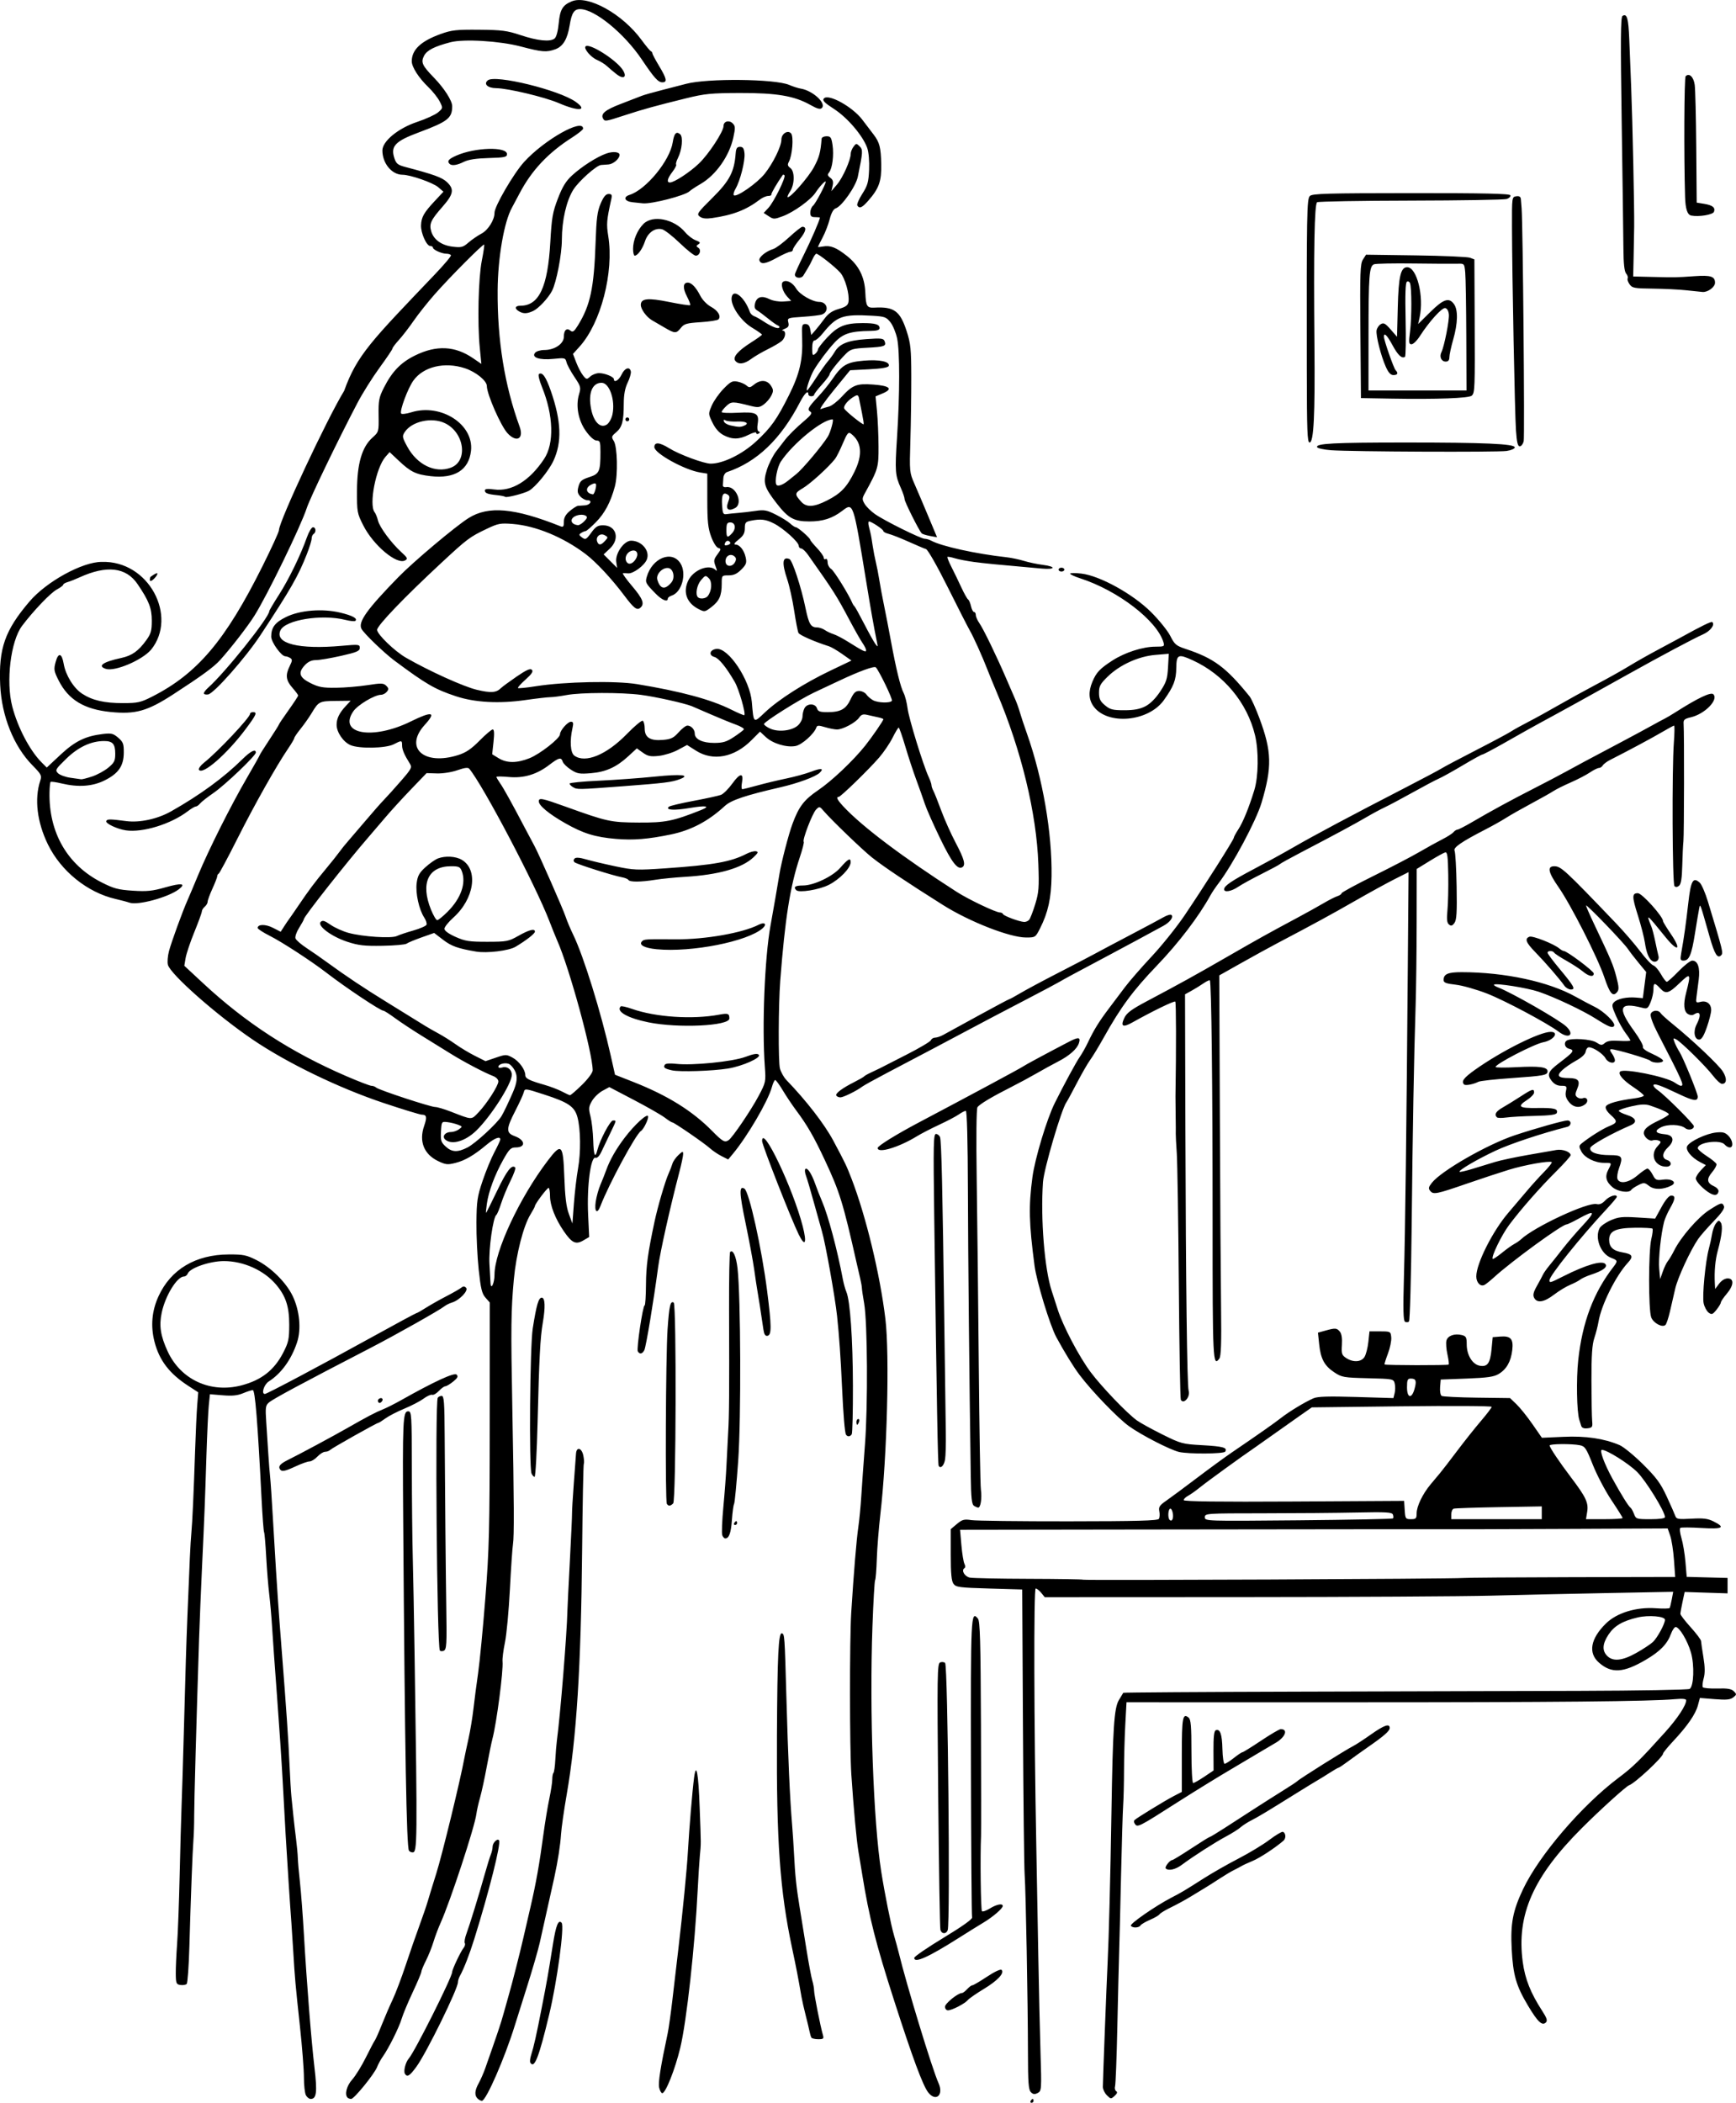 <?xml version="1.0" encoding="UTF-8"?>
<svg width="238.59mm" height="288.85mm" version="1.1" viewBox="0 0 238.59 288.85" xmlns="http://www.w3.org/2000/svg">
<g transform="translate(432.05 13.421)">
<path d="m-290.4 275.17c0.09-0.146 0.216-0.265 0.28-0.265 0.064 0 0.117 0.119 0.117 0.265s-0.126 0.265-0.28 0.265-0.207-0.119-0.117-0.265zm-76.015-0.318c-0.447-0.447-0.395-1.114 0.164-2.122 0.265-0.477 0.67-1.404 0.9-2.059 1.683-4.781 2.134-6.127 2.487-7.408 0.22-0.8 0.572-2.05 0.782-2.778 0.433-1.5 1.501-5.692 1.954-7.673 0.166-0.728 0.607-2.633 0.979-4.233 0.772-3.323 1.23-5.896 1.79-10.054 0.215-1.601 0.576-3.781 0.801-4.846 0.225-1.065 0.41-2.265 0.41-2.668 0-0.403 0.075-0.807 0.167-0.899 0.092-0.092 0.206-0.915 0.254-1.83 0.048-0.915 0.144-2.08 0.212-2.589 0.476-3.55 1.383-14.74 1.448-17.859 9e-3 -0.437 0.159-3.473 0.333-6.747 0.174-3.274 0.31-6.251 0.302-6.615-8e-3 -0.364 0.102-2.209 0.243-4.101 0.141-1.892 0.278-3.737 0.303-4.101 0.069-1.003 0.785-0.819 1.006 0.258 0.103 0.506 0.134 1.007 0.068 1.113-0.066 0.107-0.171 5.468-0.233 11.913-0.155 16.082-0.768 25.779-2.122 33.547-0.368 2.11-0.717 4.551-0.775 5.424-0.105 1.572-0.429 3.654-0.926 5.953-0.228 1.057-0.631 2.864-2.006 8.996-0.212 0.946-0.988 3.625-1.725 5.953-0.737 2.328-1.505 4.769-1.708 5.424-1.383 4.462-3.937 10.3-4.511 10.313-0.153 3e-3 -0.421-0.137-0.595-0.311zm-23.592-0.459c-0.151-0.281-0.274-1.383-0.274-2.447-1.6e-4 -1.065-0.244-4.198-0.542-6.963-0.644-5.979-0.696-6.551-0.921-10.319-0.096-1.601-0.212-3.387-0.259-3.969-0.138-1.723-0.634-9.325-0.786-12.039-0.077-1.382-0.261-4.716-0.409-7.408-0.147-2.692-0.497-7.931-0.777-11.642s-0.581-7.938-0.67-9.393c-0.088-1.455-0.27-3.539-0.403-4.63-0.134-1.091-0.321-3.413-0.416-5.159-0.095-1.746-0.227-3.268-0.293-3.381-0.066-0.113-0.223-2.197-0.347-4.63-0.547-10.679-0.886-14.875-1.204-14.875-0.174 0-0.778 0.193-1.341 0.429-0.754 0.316-1.489 0.39-2.787 0.282l-1.762-0.147-0.154 1.504c-0.085 0.827-0.23 3.885-0.322 6.796-0.217 6.815-0.276 8.328-0.606 15.346-0.15 3.201-0.334 7.666-0.407 9.922-0.362 11.133-0.679 22.564-0.675 24.342 3e-3 1.091-0.043 2.58-0.102 3.307-0.124 1.529-0.357 7.655-0.558 14.675-0.077 2.687-0.244 4.989-0.371 5.116-0.127 0.127-0.512 0.191-0.857 0.142-0.569-0.081-0.627-0.22-0.641-1.544-9e-3 -0.8 0.074-2.646 0.182-4.101 0.109-1.455 0.267-5.682 0.351-9.393 0.084-3.711 0.204-8.057 0.266-9.657 0.062-1.601 0.187-5.649 0.278-8.996 0.293-10.747 0.359-12.891 0.514-16.801 0.309-7.782 0.424-10.217 0.544-11.509 0.146-1.575 0.326-5.537 0.524-11.509 0.08-2.401 0.208-5.162 0.286-6.134l0.141-1.769-1.403-0.911c-2.562-1.663-3.955-3.488-4.608-6.037-0.551-2.151-0.369-4.23 0.546-6.234 1.694-3.71 5.099-5.738 9.67-5.758 1.982-9e-3 2.434 0.083 3.81 0.779 1.986 1.004 4.063 3.062 4.956 4.912 0.963 1.995 1.21 4.58 0.611 6.385-0.785 2.364-2.171 4.279-3.887 5.37-0.664 0.422-1.069 1.738-0.529 1.717 0.301-0.011 7.726-3.951 14.571-7.731 3.359-1.855 6.176-3.373 6.258-3.373 0.082 0 0.653-0.322 1.269-0.715 0.616-0.393 1.884-1.11 2.818-1.593 0.935-0.483 1.862-1.013 2.062-1.179 0.271-0.225 0.439-0.224 0.667 4e-3 0.374 0.374-0.893 1.712-1.915 2.022-0.364 0.11-0.84 0.346-1.058 0.523-0.622 0.506-6.696 3.929-10.054 5.665-9.553 4.94-13.476 7.046-14.065 7.55-0.473 0.405-0.51 0.674-0.37 2.751 0.085 1.266 0.215 3.254 0.288 4.418 0.074 1.164 0.183 2.533 0.243 3.043 0.06 0.509 0.234 3.129 0.388 5.821 0.153 2.692 0.342 5.847 0.419 7.011 0.077 1.164 0.203 3.069 0.279 4.233 0.076 1.164 0.308 4.26 0.515 6.879 0.609 7.706 0.917 12.228 1.064 15.61 0.076 1.746 0.193 3.711 0.26 4.366 0.067 0.655 0.188 1.845 0.27 2.646 0.082 0.8 0.247 2.229 0.368 3.175 0.121 0.946 0.231 2.136 0.245 2.646 0.014 0.509 0.145 1.998 0.292 3.307 0.146 1.31 0.391 4.524 0.543 7.144 0.397 6.832 1.011 14.566 1.456 18.349 0.395 3.352 0.28 4.272-0.531 4.272-0.208 0-0.501-0.23-0.652-0.512zm-8.866-97.507c2.756-0.718 4.513-2.094 5.755-4.507 0.723-1.406 0.817-1.845 0.819-3.837 2e-3 -2.477-0.472-3.92-1.806-5.498-1.66-1.964-4.472-3.233-7.164-3.233-1.946 0-4.685 0.945-4.981 1.719-0.084 0.219-0.313 0.398-0.508 0.398-0.953 0-2.57 2.623-3.068 4.977-0.378 1.783-0.162 3.185 0.817 5.307 1.796 3.89 5.894 5.78 10.138 4.675zm14.589 97.842c-0.434-0.434-0.122-1.64 0.643-2.488 0.45-0.499 1.289-1.854 1.864-3.011 0.575-1.157 1.139-2.229 1.254-2.381 0.115-0.153 0.54-1.111 0.943-2.129 0.404-1.019 1.072-2.567 1.485-3.44 0.413-0.873 1.226-3.016 1.806-4.763s1.428-4.187 1.884-5.424c0.456-1.237 0.985-2.785 1.175-3.44 0.19-0.655 0.701-2.322 1.137-3.704 0.821-2.603 3.307-12.81 3.867-15.875 0.067-0.364 0.32-1.554 0.563-2.646 0.243-1.091 0.549-2.937 0.68-4.101 0.131-1.164 0.419-3.367 0.64-4.895s0.669-6.171 0.996-10.319c0.527-6.696 0.595-9.393 0.601-24.077l7e-3 -16.536-0.59-0.666c-0.485-0.548-0.651-1.23-0.93-3.837-0.187-1.744-0.327-4.659-0.311-6.478 0.026-2.957 0.116-3.565 0.851-5.743 0.452-1.339 1.183-3.112 1.625-3.94s0.803-1.607 0.803-1.732c0-0.492-0.798-0.182-1.893 0.735-1.718 1.438-2.961 2.161-4.295 2.497-1.06 0.267-1.335 0.236-2.378-0.269-1.932-0.935-2.631-2.697-1.906-4.802 0.426-1.235 0.358-1.562-0.325-1.567-0.246-2e-3 -2.591-0.718-5.21-1.592-6.173-2.059-13.278-5.497-18.03-8.723-4.968-3.373-11.324-8.983-11.65-10.282-0.092-0.367-0.023-1.21 0.154-1.873 0.334-1.254 1.868-5.467 2.535-6.961 0.211-0.473 0.878-2.05 1.481-3.505 1.433-3.454 4.492-9.547 6.693-13.329 0.963-1.655 1.752-3.057 1.752-3.115 0-0.058 0.595-1.004 1.323-2.103 0.728-1.099 1.323-2.048 1.323-2.11 0-0.062 0.595-0.946 1.323-1.966 0.728-1.02 1.323-1.927 1.323-2.017s-0.357-0.569-0.794-1.067c-0.898-1.023-0.985-1.743-0.363-2.991 0.362-0.725 0.372-0.901 0.066-1.095-0.201-0.127-0.505-0.233-0.676-0.235-0.548-7e-3 -1.938-1.941-1.938-2.698 0-1.265 0.522-1.955 2.044-2.702 1.913-0.938 5-1.185 7.453-0.596 1.676 0.402 2.401 0.796 2.071 1.126-0.094 0.094-0.704 0.036-1.356-0.128-3.256-0.82-8.284-0.011-8.945 1.439-0.826 1.813 2.521 2.652 8.457 2.118 2.317-0.208 2.447-0.193 2.447 0.29 0 0.429-0.41 0.603-2.582 1.093-1.42 0.32-2.974 0.582-3.452 0.582-0.605 0-1.071 0.217-1.53 0.713-0.957 1.033-0.741 1.684 0.818 2.457 1.105 0.548 1.681 0.651 3.495 0.629 1.195-0.015 3.139-0.177 4.321-0.361 1.899-0.295 2.197-0.285 2.568 0.085 0.346 0.346 0.359 0.491 0.079 0.829-0.187 0.226-0.541 0.41-0.785 0.41-0.887 0-3.223 1.393-3.828 2.283-2.117 3.115 2.664 3.959 7.886 1.392 2.986-1.468 3.572-1.331 1.941 0.456-2.881 3.157-0.119 5.648 4.6 4.149 1.069-0.339 1.794-0.83 2.934-1.984 0.833-0.844 1.646-1.534 1.807-1.534 0.202 0 0.236 0.527 0.11 1.706l-0.183 1.706 0.889 0.542c1.129 0.688 2.485 0.69 4.223 5e-3 1.441-0.568 4.207-2.733 4.207-3.293 0-0.517 1.053-1.723 1.504-1.723 0.323 0 0.368 0.178 0.215 0.86-0.399 1.778-0.292 3.396 0.252 3.793 1.501 1.098 4.439-0.109 7.21-2.962 1.062-1.093 2.05-1.914 2.196-1.824 0.146 0.09 0.265 0.571 0.265 1.068 0 1.236 0.769 1.713 2.514 1.56 1.106-0.097 1.458-0.268 2.145-1.041 0.452-0.509 0.994-0.926 1.204-0.926 0.52 0 1.017 0.536 1.017 1.096 0 0.776 1.053 1.285 2.659 1.285 1.215 0 1.706-0.148 2.719-0.818 0.68-0.45 1.296-0.916 1.37-1.036 0.074-0.12-0.432-0.421-1.124-0.671-0.692-0.25-2.211-0.87-3.375-1.378-1.164-0.509-2.355-1.022-2.646-1.142-0.986-0.405-5.017-1.302-7.011-1.56-2.698-0.349-8.247-0.335-10.186 0.025-0.873 0.162-1.885 0.294-2.249 0.294-0.364-7.9e-4 -1.902 0.177-3.419 0.394-3.626 0.521-6.954 0.341-9.546-0.515-2.91-0.961-4.109-1.656-8.486-4.915-1.409-1.049-4.169-3.709-4.51-4.346-0.501-0.935 0.734-2.667 5.066-7.107 2.084-2.136 7.853-6.986 9.651-8.114 2.73-1.713 6.305-1.393 12.633 1.129 0.379 0.151 0.463 0.041 0.463-0.614 0-0.567 0.236-0.997 0.814-1.484 0.448-0.377 0.954-0.697 1.125-0.711 0.171-0.014 0.598-0.044 0.949-0.066 0.764-0.048 1.091-0.702 0.351-0.702-0.281 0-0.725-0.237-0.987-0.527-0.382-0.422-0.429-0.698-0.235-1.389 0.202-0.72 0.446-0.928 1.474-1.258 1.393-0.448 1.536-0.771 1.536-3.473 0-1.375-0.061-1.554-0.527-1.554-0.323 0-0.88-0.485-1.442-1.257-1.069-1.468-1.455-3.484-0.974-5.091 0.282-0.941 0.243-1.087-0.63-2.385-0.512-0.76-1.002-1.669-1.09-2.018-0.153-0.61-0.226-0.629-1.807-0.467-1.902 0.195-3.051-0.19-2.511-0.84 0.173-0.208 0.746-0.379 1.274-0.379 1.425-0.002 2.68-0.859 2.68-1.832 0-0.907 0.393-1.256 0.922-0.817 0.297 0.246 0.493 0.108 0.996-0.705 1.721-2.78 2.225-5.136 2.442-11.416 0.115-3.334 0.24-4.286 0.701-5.358 0.403-0.938 0.708-1.303 1.088-1.303 0.438 0 0.5 0.123 0.367 0.728-0.641 2.9-0.681 3.39-0.413 5.061 0.796 4.961-1.015 11.936-3.94 15.174l-0.909 1.006 0.452 1.182c0.248 0.65 0.669 1.451 0.935 1.78 0.462 0.571 0.506 0.577 0.993 0.137 0.28-0.253 0.822-0.461 1.203-0.461 0.799 0 2.042 0.509 2.042 0.836 0 0.553 0.7 0.128 1.058-0.644 0.424-0.913 1.128-1.141 1.269-0.411 0.047 0.244-0.151 0.934-0.441 1.533-0.365 0.756-0.528 1.644-0.532 2.899-8e-3 2.425-0.22 3.215-1.051 3.918-0.643 0.544-0.669 0.64-0.32 1.191 0.496 0.783 0.586 4.645 0.146 6.259-0.589 2.163-1.389 3.666-2.61 4.904-0.656 0.666-1.289 1.212-1.407 1.214-0.118 2e-3 -0.392 0.117-0.609 0.254-0.34 0.215-0.324 0.303 0.118 0.626 0.47 0.344 0.576 0.289 1.257-0.651 0.608-0.839 0.905-1.026 1.627-1.026 1.834 0 2.367 1.865 0.92 3.217l-0.839 0.784 1.857 1.857-0.12-0.819c-0.17-1.155 1.061-2.922 2.036-2.922 1.475 0 2.649 1.417 2.156 2.604-0.344 0.829-1.885 1.956-2.576 1.884-0.266-0.028-0.58-0.037-0.698-0.02-0.118 0.017 0.447 0.811 1.257 1.765 1.492 1.759 1.756 2.463 1.119 2.991-0.456 0.379-0.89 0.045-2.186-1.683-1.747-2.329-3.886-4.622-5.326-5.71-3.075-2.322-6.838-3.876-10.001-4.13-1.692-0.136-2.01-0.077-3.572 0.666-2.349 1.117-2.673 1.36-6.245 4.676-5.122 4.755-8.831 8.621-8.831 9.205 0 0.608 2.414 2.936 3.971 3.83 3.193 1.834 7.907 3.968 9.722 4.401 1.933 0.461 2.685 0.412 3.317-0.221 0.189-0.189 1.16-0.902 2.156-1.585 1.346-0.922 1.888-1.163 2.105-0.939 0.216 0.222-0.013 0.575-0.871 1.342-0.64 0.572-1.109 1.096-1.041 1.163 0.068 0.068 1.187-0.045 2.487-0.251 3.942-0.623 10.943-0.766 13.874-0.284 6.03 0.992 10.163 2.11 12.951 3.502 0.938 0.469 1.748 0.81 1.799 0.76 0.218-0.218-0.745-3.571-1.305-4.54-1.166-2.018-2.203-3.293-2.808-3.454-0.838-0.223-0.643-1.001 0.278-1.107 1.645-0.19 4.605 4.253 4.865 7.3 0.255 2.988 0.194 2.94 1.798 1.423 1.871-1.77 5.396-4.019 8.982-5.731l2.913-1.391-1.261-0.891c-0.694-0.49-1.521-0.973-1.838-1.073-1.967-0.621-4.028-1.526-4.185-1.836-0.101-0.2-0.367-1.572-0.592-3.051s-0.651-3.409-0.948-4.291c-0.769-2.281-0.673-3.188 0.296-2.804 0.406 0.161 1.607 3.816 2.209 6.721 0.455 2.196 0.73 2.666 1.559 2.666 0.314 0 0.805 0.163 1.092 0.361 0.287 0.199 0.82 0.453 1.183 0.564 0.364 0.112 1.257 0.576 1.984 1.032 2.152 1.348 2.514 1.52 2.514 1.195 0-0.161-0.219-0.608-0.488-0.994-0.268-0.386-1.057-1.774-1.754-3.084-1.853-3.485-2.141-3.939-5.755-9.055-0.331-0.469-0.751-0.856-0.933-0.86-0.182-4e-3 -0.331-0.171-0.331-0.37 0-0.504-2.105-2.396-3.403-3.058-1.126-0.575-1.808-0.657-3.179-0.383-0.726 0.145-0.827 0.272-0.827 1.039 0 0.67-0.2 1.032-0.86 1.552-0.559 0.44-0.712 0.679-0.438 0.681 0.593 4e-3 1.206 0.776 1.421 1.788 0.155 0.731 0.064 0.978-0.612 1.654-0.587 0.587-1.042 0.794-1.741 0.794-0.943 0-0.946 4e-3 -0.946 1.173 0 1.605-0.335 2.356-1.419 3.183-0.909 0.693-0.937 0.697-1.802 0.25-1.6-0.827-2.132-2.316-1.385-3.881 0.709-1.487 2.887-2.34 3.756-1.471 0.239 0.239 0.238 0.116-2e-3 -0.522-0.276-0.732-0.245-0.93 0.257-1.608 0.517-0.699 0.529-0.785 0.121-0.892-0.256-0.067-0.678-0.736-0.978-1.549-0.43-1.168-0.527-2.095-0.529-5.045l-2e-3 -3.614-0.965-0.155c-2.163-0.348-6.311-2.64-6.311-3.487 0-0.724 0.707-0.672 2.031 0.151 1.384 0.861 4.779 2.12 5.715 2.12 1.697 0 4.343-1.294 6.242-3.053 2.048-1.897 2.849-3.022 4.508-6.34 1.48-2.961 1.927-4.889 1.818-7.841-0.067-1.793-0.03-1.948 0.454-1.948 0.37 0 0.567 0.223 0.661 0.751l0.135 0.751 0.544-0.618c0.299-0.34 0.869-1.062 1.266-1.605 0.527-0.72 1.06-1.085 1.97-1.349 0.985-0.286 1.267-0.496 1.341-0.997 0.153-1.04-0.468-3.23-1.13-3.986-0.675-0.77-2.992-2.603-3.291-2.603-0.102 0-0.333 0.327-0.512 0.728-0.179 0.4-0.474 0.966-0.657 1.257-0.182 0.291-0.456 0.742-0.609 1.003-0.283 0.482-1.171 0.387-1.171-0.126 0-0.142 0.545-1.349 1.212-2.684 0.987-1.978 2.227-4.837 2.228-5.138 7e-5 -0.036-0.298-0.066-0.661-0.066-0.52 0-0.661-0.134-0.661-0.629 0-0.346 0.167-0.768 0.371-0.937 0.351-0.291 1.745-2.919 1.745-3.289 0-0.255-0.857 0.657-1.39 1.478-0.642 0.99-2.988 2.684-4.492 3.244-1.184 0.441-1.289 0.441-1.945 0.011l-0.694-0.454 0.655-0.704c0.746-0.801 2.436-4.237 2.2-4.473-0.086-0.086-0.19-0.106-0.233-0.045-0.806 1.152-1.613 2.536-1.568 2.69 0.032 0.109-0.164 0.198-0.435 0.198-0.271 0-0.777 0.216-1.125 0.48-1.891 1.44-3.685 2.136-6.584 2.556-0.833 0.121-1.34 0.062-1.688-0.196-0.466-0.346-0.356-0.508 1.748-2.596 2.338-2.32 2.988-3.56 3.177-6.064 0.055-0.726 0.184-0.926 0.599-0.926 0.41 0 0.549 0.205 0.616 0.911 0.098 1.029-0.592 3.751-1.226 4.836-0.231 0.396-0.341 0.799-0.243 0.897 0.343 0.343 3.189-1.631 4.237-2.939 1.164-1.452 2.305-3.781 2.305-4.706 0-0.809 0.894-1.367 1.336-0.834 0.365 0.44 0.165 2.993-0.304 3.87-0.221 0.414-0.18 0.596 0.2 0.874 0.617 0.451 0.601 2.234-0.029 3.195-0.249 0.379-0.407 0.735-0.351 0.791 0.26 0.26 2.878-2.715 3.627-4.122 0.728-1.365 0.894-1.984 1.05-3.897 0.015-0.182 0.317-0.331 0.672-0.331 0.563 0 0.668 0.154 0.826 1.203 0.207 1.381-0.028 3.229-0.48 3.774-0.243 0.292-0.205 0.449 0.176 0.727 0.359 0.263 0.441 0.547 0.315 1.096l-0.17 0.741 0.785-0.926c0.791-0.933 1.872-3.362 1.872-4.206 0-0.25 0.171-0.686 0.381-0.969 0.361-0.487 0.405-0.49 0.845-0.056 0.471 0.464 0.454 0.751-0.248 4.173-0.272 1.327-2.204 4.083-3.05 4.351-0.303 0.096-0.6 0.636-0.817 1.484-0.188 0.733-0.627 1.87-0.976 2.525-0.349 0.656-0.634 1.229-0.634 1.274 0 0.045 0.295 0.025 0.657-0.044 1.033-0.197 1.832 0.112 3.314 1.283 1.646 1.301 2.444 2.892 2.538 5.06 0.082 1.883 0.218 2.105 1.257 2.049 2.697-0.145 3.518 0.457 4.422 3.24 0.553 1.703 0.627 2.439 0.635 6.294 5e-3 2.401-0.05 6.33-0.123 8.731-0.13 4.279-0.118 4.397 0.565 5.953 0.384 0.873 1.238 2.879 1.899 4.458l1.202 2.87-0.973-0.179c-0.535-0.098-1.048-0.259-1.138-0.357-0.387-0.417-2.349-4.334-2.349-4.689 0-0.214-0.227-0.894-0.504-1.511-0.8-1.781-0.84-2.299-0.536-6.997 0.384-5.93 0.389-11.784 0.013-13.574-0.169-0.802-0.587-1.809-0.929-2.238-0.565-0.708-0.797-0.79-2.511-0.887-4.063-0.23-4.871 0.058-6.775 2.413-0.436 0.539-0.942 0.98-1.125 0.98-0.213 0-0.332 0.392-0.332 1.091 0 0.94 0.055 1.045 0.397 0.761 0.218-0.181 0.399-0.464 0.402-0.628 3e-3 -0.164 0.589-0.915 1.302-1.669 1.448-1.53 2.45-1.933 4.823-1.935 1.74-0.002 2.337 0.174 2.337 0.688 0 0.261-0.366 0.373-1.257 0.384-2.761 0.035-3.771 0.363-4.93 1.601-0.916 0.979-2.179 2.661-2.845 3.787-0.489 0.827-1.15 2.797-0.939 2.797 0.066 0 0.618-0.765 1.227-1.701 0.61-0.936 1.348-1.977 1.642-2.315 0.293-0.338 0.712-0.915 0.93-1.284 0.66-1.115 1.797-1.575 4.343-1.756 2.052-0.146 2.366-0.111 2.516 0.281 0.262 0.682 0.014 0.775-2.384 0.901-1.96 0.103-2.299 0.197-2.915 0.812-1.041 1.04-2.268 2.585-2.268 2.858 0 0.132-0.476 0.766-1.058 1.41s-1.058 1.264-1.058 1.379c0 0.115-0.179 0.209-0.397 0.209s-0.397-0.119-0.397-0.265c0-0.642-0.51-0.157-1.168 1.111-2.622 5.053-5.913 8.198-10.011 9.566-0.261 0.087-0.48 0.447-0.503 0.824-0.022 0.368-0.052 0.819-0.066 1-0.015 0.182 0.195 0.293 0.466 0.246 1.329-0.228 2.37 2.251 1.207 2.874-0.922 0.494-1.321 0.16-0.958-0.802 0.255-0.676 0.241-0.863-0.081-1.062-0.607-0.375-0.832 0.075-0.742 1.485 0.071 1.122 0.152 1.283 0.611 1.213 0.291-0.044 1.005-0.117 1.587-0.163 0.582-0.045 1.667-0.173 2.41-0.283 1.175-0.174 1.538-0.107 2.778 0.513 0.784 0.393 1.672 0.943 1.972 1.223 0.3 0.28 0.658 0.513 0.794 0.517 0.28 9e-3 1.967 1.489 1.967 1.726 0 0.085 0.416 0.592 0.924 1.128 0.508 0.536 0.925 1.13 0.926 1.321 1e-3 0.19 0.121 0.273 0.267 0.183 0.147-0.091 0.265 0.108 0.265 0.45 0 0.337 0.223 0.752 0.495 0.922 0.398 0.248 2.473 3.6 2.918 4.713 0.058 0.146 0.18 0.324 0.27 0.397 0.09 0.073 0.684 1.144 1.32 2.381 0.636 1.237 1.331 2.487 1.544 2.778 0.366 0.5 0.379 0.485 0.227-0.265-0.459-2.27-0.787-4.122-1.476-8.334-1.787-10.924-1.754-10.829-3.296-9.653-1.349 1.029-2.659 1.451-4.501 1.451-2.117 0-2.909-0.434-4.478-2.454-1.76-2.267-1.931-2.848-1.367-4.646 0.259-0.825 0.842-1.975 1.296-2.557 0.454-0.582 0.945-1.22 1.092-1.419 0.508-0.685 1.595-1.768 2.776-2.764 0.892-0.753 1.097-1.056 0.828-1.223-0.488-0.301-0.354-0.567 1.029-2.049 0.655-0.702 1.54-1.79 1.965-2.417 1.333-1.965 1.985-2.351 4.304-2.555 2.166-0.19 3.652 0.12 3.454 0.721-0.073 0.22-0.97 0.373-2.709 0.461l-2.6 0.132-2.252 2.757c-1.238 1.516-2.042 2.677-1.786 2.579 0.256-0.098 0.764-0.254 1.13-0.345 0.365-0.092 1.152-0.696 1.748-1.342 1.514-1.642 2.07-1.854 4.397-1.679 2.255 0.17 2.692 0.604 1.224 1.218l-0.96 0.401 0.197 2.043c0.108 1.123 0.202 3.293 0.209 4.821 0.013 2.913-0.048 3.118-1.884 6.459-0.382 0.696-0.384 0.838-0.018 1.455 0.223 0.376 0.864 1.005 1.424 1.398 1.3 0.91 6.298 3.388 6.835 3.388 0.224 0 0.615 0.113 0.867 0.25 1.431 0.78 6.155 1.82 10.381 2.287 0.655 0.072 1.726 0.297 2.381 0.499 0.655 0.202 1.816 0.446 2.58 0.543 1.886 0.238 1.772 0.681-0.132 0.511-6.45-0.573-7.808-0.706-9.327-0.908-0.946-0.126-2.129-0.356-2.628-0.51-0.5-0.155-0.954-0.236-1.009-0.181-0.055 0.055 0.194 0.678 0.555 1.385s0.971 1.966 1.356 2.8c0.386 0.834 0.804 1.579 0.929 1.657 0.125 0.077 0.306 0.496 0.401 0.931 0.096 0.435 0.283 0.791 0.417 0.791 0.134 0 0.244 0.19 0.244 0.422s0.223 0.738 0.496 1.125c0.544 0.77 2.398 4.597 3.736 7.714 0.469 1.091 1.01 2.342 1.203 2.778s0.47 1.21 0.614 1.72c0.145 0.509 0.579 1.819 0.966 2.91 2.182 6.162 3.48 13.668 3.394 19.623-0.044 3.02-0.477 4.99-1.575 7.155-0.635 1.253-0.658 1.268-1.931 1.268-2.224 0-7.758-2.163-11.403-4.456-5.002-3.148-8.147-5.254-9.79-6.555-1.261-0.999-5.527-5.101-6.575-6.321-0.606-0.706-0.634-0.712-1.099-0.229-0.509 0.529-1.909 4.186-1.687 4.408 0.073 0.073-0.173 1.043-0.547 2.156-1.316 3.922-2.029 8.426-2.681 16.95-0.255 3.331-0.282 11.153-0.042 12.039 0.138 0.509 0.539 1.224 0.89 1.587 2.736 2.833 5.233 6.06 6.448 8.334 1.625 3.041 1.821 3.451 2.506 5.228 1.984 5.148 3.912 13.132 4.649 19.246 0.593 4.916 0.231 18.935-0.692 26.855-0.22 1.892-0.44 4.647-0.487 6.122-0.048 1.475-0.153 2.79-0.234 2.922-0.081 0.131-0.245 2.972-0.364 6.313-0.418 11.705 0.125 26.876 1.207 33.723 0.482 3.053 1.34 7.334 1.749 8.731 0.234 0.8 0.527 1.872 0.651 2.381 1.087 4.479 4.62 16.058 5.471 17.932 0.744 1.637-0.354 2.634-1.415 1.285-0.733-0.931-2.155-4.763-4.679-12.603-2.521-7.832-3.434-11.428-4.367-17.198-0.153-0.946-0.399-2.434-0.547-3.307-0.263-1.55-0.655-5.803-0.975-10.583-0.235-3.513-0.244-18.557-0.013-22.225 0.349-5.546 0.719-10 0.978-11.774 0.138-0.946 0.321-2.851 0.406-4.233 0.085-1.382 0.314-4.597 0.508-7.144 0.407-5.336 0.34-16.731-0.115-19.315-0.166-0.946-0.307-1.898-0.313-2.117-6e-3 -0.218-0.11-0.814-0.232-1.323s-0.342-1.462-0.49-2.117c-1.87-8.296-2.327-9.773-4.38-14.155-1.49-3.181-2.397-4.753-3.921-6.798-0.549-0.736-1.38-1.978-1.848-2.76s-0.937-1.422-1.043-1.422c-0.106 0-0.314 0.446-0.463 0.992-0.521 1.908-3.361 6.761-5.363 9.161l-0.634 0.761-0.911-0.46c-0.501-0.253-1.209-0.73-1.573-1.059-0.79-0.715-4.948-3.574-5.199-3.574-0.097 0-0.562-0.295-1.035-0.656s-2.38-1.452-4.239-2.424l-3.38-1.769-0.934 0.506c-0.513 0.278-1.166 0.907-1.45 1.397-0.457 0.788-0.481 1.032-0.204 2.117 0.172 0.674 0.34 2.148 0.373 3.276 0.062 2.119 0.267 2.586 0.58 1.324 0.34-1.365 1.755-4.035 2.139-4.035 0.49 0 0.51-0.092-0.371 1.739-0.415 0.863-0.961 2.007-1.213 2.544-0.28 0.596-0.594 0.923-0.808 0.841-0.666-0.256-1.213 3.899-1.027 7.804l0.147 3.08-0.813 0.475c-1.027 0.6-1.564 0.346-2.669-1.26-1.174-1.706-1.899-3.552-1.901-4.837-7.9e-4 -0.618-0.09-1.125-0.199-1.125-0.208 0-1.875 2.219-1.875 2.496 0 0.088-0.274 0.605-0.61 1.147-0.972 1.574-1.968 5.46-2.287 8.924-0.392 4.263-0.419 6.56-0.209 17.727 0.242 12.878 0.264 17.594 0.087 18.672-0.082 0.499-0.272 3.299-0.423 6.223-0.151 2.924-0.456 6.186-0.677 7.249-0.222 1.063-0.371 2.243-0.332 2.621 0.127 1.239-0.816 8.466-1.386 10.61-0.135 0.509-0.487 2.236-0.782 3.837-0.295 1.601-0.711 3.519-0.925 4.264-0.214 0.744-0.44 1.756-0.504 2.249-0.229 1.777-3.591 12.004-4.904 14.918-0.328 0.728-0.776 1.918-0.996 2.646-0.22 0.728-0.684 1.885-1.032 2.571-0.348 0.686-0.632 1.377-0.632 1.534 0 0.157-0.534 1.421-1.186 2.808-0.652 1.387-1.333 3.018-1.513 3.625-0.357 1.206-1.787 4.074-2.597 5.212-0.281 0.395-0.632 1.036-0.78 1.425-0.359 0.945-3.158 4.389-3.566 4.389-0.178 0-0.402-0.079-0.499-0.176zm20.197-113.05c0-3.207 3.452-10.589 7.339-15.691 1.873-2.459 2.094-2.24 2.255 2.249 0.098 2.742 0.268 4.131 0.624 5.093l0.489 1.323 0.208-2.778c0.114-1.528 0.368-3.671 0.563-4.763 0.402-2.243 0.366-5.414-0.079-7.066-0.392-1.455-1.241-2.034-4.563-3.11-2.651-0.859-2.671-0.861-2.813-0.305-0.079 0.308-0.599 1.444-1.156 2.524-1.287 2.495-1.302 3.056-0.096 3.492 1.471 0.532 1.563 1.555 0.139 1.555-0.666 0-0.889 0.221-1.72 1.707-1.161 2.076-2.005 4.349-2.241 6.032-0.097 0.691-0.148 1.257-0.114 1.257 0.034 0 0.72-1.371 1.526-3.046 1.341-2.79 2.019-3.66 2.485-3.194 0.097 0.097-0.193 0.915-0.644 1.819-0.45 0.904-1.028 2.298-1.284 3.098-0.256 0.8-0.552 1.515-0.659 1.587-0.454 0.31-1.074 4.697-0.954 6.747 0.068 1.164 0.133 2.332 0.145 2.595 0.049 1.079 0.551 0.054 0.551-1.126zm-3.717-17.47c1.094-0.558 4.109-3.336 4.681-4.313 0.345-0.59 0.9-1.748 1.55-3.235 0.614-1.404 0.689-2.22 0.28-3.013-0.216-0.418-0.592-0.836-0.837-0.93-0.542-0.208-1.428 0.044-1.428 0.406 0 0.146 0.242 0.188 0.542 0.093 0.667-0.212 1.31 0.282 1.31 1.006 0 1.217-2.869 5.716-4.895 7.676-1.499 1.45-3.332 1.991-4.227 1.248-0.524-0.434-0.068-1.063 0.77-1.063 0.318 0 0.81-0.17 1.092-0.377 0.498-0.366 0.493-0.385-0.164-0.636-0.373-0.142-1.028-0.3-1.455-0.35-0.765-0.09-0.779-0.069-0.857 1.297-0.07 1.222 6e-3 1.468 0.634 2.05 0.861 0.798 1.643 0.834 3.005 0.139zm35.89-1.003c0.529-0.354 3.094-4.132 4.122-6.072 0.996-1.879 1.009-1.943 0.855-4.077-0.398-5.516-0.021-14.871 0.779-19.306 0.455-2.523 0.948-5.365 1.235-7.119 0.271-1.655 1.257-5.451 1.787-6.879 0.89-2.398 1.583-3.302 3.56-4.646 1.876-1.275 4.805-4.051 6.443-6.106 0.923-1.158 2.493-3.437 2.493-3.619 0-0.066-0.327-0.187-0.728-0.267-0.4-0.081-1.063-0.228-1.472-0.329-0.588-0.144-0.829-0.063-1.142 0.384-0.477 0.681-2.233 1.618-3.033 1.618-0.316 0-1.057-0.144-1.645-0.321-0.878-0.263-1.092-0.256-1.19 0.037-0.291 0.874-1.992 2.393-2.863 2.556-1.239 0.232-3.129-0.339-4.089-1.236l-0.791-0.739-1.192 1.192c-2.357 2.357-5.27 2.904-7.599 1.427l-1.241-0.787-1.258 0.676c-0.692 0.372-1.873 0.741-2.624 0.822-1.135 0.121-1.506 0.046-2.192-0.443l-0.827-0.589-1.155 1.064c-1.644 1.516-3.084 2.171-5.151 2.344-1.571 0.132-1.894 0.075-2.753-0.48-0.535-0.346-1.042-0.838-1.125-1.093-0.215-0.657-0.517-0.585-1.869 0.448-1.718 1.312-3.501 1.84-5.562 1.647-0.924-0.086-1.68-0.09-1.68-9e-3 0 0.081 0.222 0.464 0.493 0.85 0.489 0.697 1.6 2.7 3.47 6.258 0.535 1.019 1.105 2.09 1.267 2.381 0.559 1.008 3.962 8.736 4.276 9.709 0.173 0.538 0.651 1.671 1.062 2.518 1.421 2.933 3.811 10.636 5.144 16.58l0.586 2.614 2.501 0.984c4.711 1.855 8.103 3.961 10.835 6.726 1.463 1.481 1.74 1.636 2.275 1.278zm-7.778-9.595c-1.027-0.229-1.227-0.385-0.989-0.769 0.109-0.176 0.692-0.223 1.548-0.125 2.235 0.256 7.779-0.301 9.535-0.958 1.108-0.415 1.626-0.497 1.831-0.292 0.398 0.398-2.231 1.573-4.244 1.898-2.119 0.341-6.61 0.485-7.68 0.246zm-3.228-6.593c-2.902-0.589-4.503-1.508-3.819-2.192 0.083-0.083 0.789 0.074 1.569 0.349 3.232 1.136 8.306 1.47 11.959 0.788 1.221-0.228 1.403-0.16 1.403 0.525 0 1.025-7.023 1.36-11.112 0.53zm1.137-10.042c-1.708-0.164-2.52-0.601-2.03-1.091 0.295-0.295 0.434-0.303 4.67-0.274 4.026 0.027 9.166-0.877 11.355-1.998 0.833-0.427 1.202-0.09 0.538 0.492-2.063 1.808-9.766 3.33-14.533 2.871zm-3.897-9.52c-0.08-0.129-0.474-0.293-0.876-0.365-1.236-0.222-6.272-1.817-6.538-2.071-0.159-0.151-0.153-0.338 0.014-0.505 0.178-0.178 0.698-0.14 1.574 0.114 0.72 0.209 2.526 0.637 4.014 0.951 2.527 0.533 2.981 0.552 6.879 0.282 6.616-0.458 9.02-0.888 11.169-1.999 0.465-0.24 1.046-0.396 1.291-0.346 0.364 0.074 0.301 0.226-0.344 0.831-1.594 1.495-4.787 2.405-9.409 2.682-1.376 0.082-3.216 0.264-4.089 0.404-1.991 0.319-3.497 0.328-3.685 0.024zm-1.679-5.634c-2.906-0.244-4.533-0.747-7.045-2.179-2.214-1.262-3.598-2.409-3.598-2.983 0-0.528 0.444-0.439 3.723 0.742 5.706 2.055 6.145 2.15 10.035 2.172 3.636 0.02 4.699-0.193 8.533-1.714 1.377-0.546 0.723-0.67-1.528-0.289-2.168 0.367-3.398 0.294-2.882-0.171 0.133-0.12 1.661-0.484 3.394-0.808 1.733-0.324 3.427-0.694 3.764-0.822s1.043-0.832 1.57-1.565c1.05-1.462 1.577-1.506 1.316-0.111-0.092 0.493-0.071 0.896 0.048 0.896 0.119 0 1.056-0.233 2.083-0.517 1.027-0.285 2.806-0.711 3.953-0.948 1.147-0.237 2.679-0.656 3.404-0.932 1.394-0.53 1.831-0.48 1.201 0.137-0.558 0.547-2.989 1.445-5.408 2-4.771 1.094-6.765 1.762-7.622 2.553-2.269 2.096-4.644 3.351-7.432 3.927-3.133 0.647-5.14 0.811-7.509 0.612zm-5.947-7.118c-0.255-0.148-0.463-0.366-0.463-0.484 0-0.118 1.816-0.297 4.035-0.398 2.219-0.101 5.697-0.355 7.728-0.564 3.58-0.369 4.924-0.23 3.399 0.351-1.105 0.421-2.084 0.542-7.886 0.979-6.197 0.466-6.212 0.467-6.813 0.116zm-12.972 44.67c1.128-1.177 2.719-3.654 2.719-4.234 0-0.276-0.306-0.591-0.728-0.751-1.159-0.439-4.025-1.946-5.809-3.056-0.903-0.562-2.689-1.667-3.969-2.456-1.28-0.789-2.947-1.891-3.705-2.447s-1.472-1.012-1.588-1.012c-0.421 0-5.177-3.17-7.834-5.22-2.038-1.573-6.117-4.228-7.788-5.068-0.91-0.458-1.654-0.941-1.654-1.075 0-0.532 1.075-0.545 2.094-0.025l1.066 0.544 0.468-0.729c0.257-0.401 0.561-0.848 0.674-0.994s0.69-0.979 1.281-1.852c1.466-2.164 2.257-3.22 3.809-5.084 0.728-0.874 1.553-1.91 1.835-2.303 0.282-0.393 0.797-1.034 1.145-1.426 0.348-0.392 1.447-1.675 2.442-2.851 0.994-1.177 2.147-2.486 2.561-2.91 0.414-0.424 1.459-1.584 2.323-2.578 1.455-1.674 1.543-1.849 1.208-2.381-0.75-1.19-1.059-1.916-1.06-2.493-2e-3 -0.712-0.054-0.719-1.139-0.156-1.081 0.56-4.724 0.637-5.938 0.125-0.995-0.42-1.921-1.767-1.921-2.796 0-0.867 0.375-1.635 1.263-2.587l0.669-0.718-2.077 0.024c-2.235 0.026-2.325 0.072-3.289 1.676-0.35 0.582-1.03 1.547-1.511 2.144-0.481 0.597-0.875 1.175-0.875 1.284s-0.376 0.752-0.836 1.428c-1.641 2.414-4.627 7.713-6.97 12.371-1.31 2.603-2.471 4.773-2.58 4.822-0.109 0.049-0.198 0.205-0.198 0.348s-0.298 0.91-0.661 1.706c-0.364 0.795-0.661 1.607-0.661 1.803s-0.179 0.505-0.397 0.686c-0.218 0.181-0.397 0.469-0.397 0.639 0 0.17-0.461 1.439-1.025 2.819-0.564 1.38-1.107 2.992-1.206 3.582l-0.181 1.072 2.595 2.412c5.846 5.433 12.064 9.466 19.644 12.741 1.707 0.737 3.278 1.341 3.491 1.341 0.213 0 0.501 0.108 0.639 0.239 0.339 0.323 7.476 2.671 8.118 2.671 0.28 0 1.244 0.286 2.142 0.635 2.998 1.166 2.785 1.161 3.808 0.093zm14.211-3.764c0.837-0.824 1.473-1.683 1.473-1.992 0-2.377-3.194-14.056-4.885-17.858-0.194-0.437-0.674-1.627-1.066-2.646-1.916-4.978-9.076-18.594-11.006-20.928-0.172-0.208-0.637-0.152-1.63 0.196-0.793 0.277-2.002 0.467-2.815 0.442l-1.425-0.044-2.147 2.233c-1.181 1.228-2.743 2.936-3.47 3.796-0.728 0.859-1.799 2.111-2.381 2.782-2.962 3.413-8.864 10.896-8.864 11.239 0 0.089-0.296 0.631-0.658 1.204-0.367 0.581-0.586 1.228-0.496 1.463 0.089 0.232 0.772 0.822 1.517 1.312 0.746 0.489 2.01 1.369 2.811 1.954 2.521 1.843 5.135 3.587 8.202 5.471 1.341 0.824 4.521 2.79 5.292 3.271 0.364 0.227 1.182 0.695 1.818 1.038s1.708 1.017 2.381 1.496c0.673 0.479 1.87 1.195 2.659 1.591l1.435 0.72 1.416-0.481c1.358-0.462 1.451-0.462 2.288-0.011 0.903 0.486 1.761 1.657 1.761 2.402 0 0.476 0.503 0.732 2.646 1.347 0.8 0.23 1.872 0.637 2.381 0.906s1.007 0.5 1.107 0.516c0.1 0.016 0.844-0.624 1.654-1.421zm-14.535-18.311c-2.5-0.42-3.393-0.736-4.525-1.601l-1.255-0.959-1.74 0.614c-0.957 0.338-1.879 0.723-2.049 0.856-0.17 0.133-1.658 0.265-3.307 0.293-2.506 0.043-3.302-0.048-4.853-0.556-2.169-0.711-4.159-2.197-3.646-2.722 0.254-0.26 0.536-0.179 1.361 0.393 0.572 0.397 1.678 0.896 2.457 1.109 1.94 0.532 5.912 0.791 6.652 0.434 0.322-0.155 1.344-0.498 2.271-0.761 0.927-0.263 1.739-0.62 1.806-0.794 0.067-0.174-0.075-0.616-0.315-0.982-0.719-1.098-1.216-3.356-1.04-4.725 0.131-1.015 0.356-1.424 1.209-2.195 0.577-0.521 1.348-1.061 1.714-1.2 1.013-0.385 2.449-0.303 3.281 0.189 2.308 1.363 1.717 5.363-1.174 7.95-0.666 0.596-1.212 1.28-1.212 1.52 0 0.275 0.56 0.685 1.521 1.114 1.329 0.592 1.881 0.678 4.361 0.675 2.685-3e-3 2.919-0.048 4.295-0.825 1.472-0.831 2.257-1.029 2.257-0.57 0 0.274-1.177 1.192-2.669 2.083-0.908 0.542-3.918 0.91-5.401 0.66zm-3.939-5.468c1.85-1.85 2.584-3.939 1.961-5.579-0.225-0.592-0.413-0.679-1.468-0.679-3.155 0-4.238 2.339-2.765 5.969 0.321 0.792 0.705 1.439 0.853 1.439 0.148 0 0.787-0.518 1.42-1.151zm79.946 1.085c0.148-0.182 0.52-1.147 0.826-2.146 0.489-1.592 0.541-2.267 0.426-5.503-0.249-6.971-2.338-15.605-5.688-23.507-0.463-1.091-1.048-2.52-1.302-3.175-0.698-1.805-1.928-4.534-2.445-5.424-0.253-0.437-1.609-3.094-3.012-5.904-1.446-2.897-2.741-5.17-2.99-5.248-0.242-0.076-1.333-0.538-2.424-1.027-1.091-0.489-2.312-0.968-2.712-1.065-0.4-0.096-0.728-0.272-0.728-0.389 0-0.225-1.64-1.316-1.978-1.316-0.108 0-0.111 0.327-7e-3 0.728 0.286 1.102 0.297 1.16 0.511 2.58 0.11 0.728 0.307 1.747 0.437 2.266 0.131 0.519 0.351 1.65 0.489 2.514 0.138 0.864 0.425 2.404 0.638 3.423 0.212 1.019 0.639 3.221 0.947 4.895 0.718 3.891 1.308 6.302 1.755 7.168 0.195 0.377 0.437 1.33 0.538 2.117 0.182 1.415 2.147 7.796 2.897 9.408 0.213 0.459 0.388 0.966 0.388 1.128s0.113 0.501 0.25 0.754c0.138 0.253 0.624 1.472 1.08 2.708 0.456 1.237 1.356 3.245 1.999 4.462 1.17 2.215 1.395 3.04 0.91 3.34-0.641 0.396-1.438-0.631-3.03-3.909-0.934-1.923-1.885-4.062-2.113-4.755-0.228-0.693-0.757-2.181-1.175-3.307s-1.104-3.207-1.523-4.624c-0.42-1.417-0.827-2.578-0.906-2.58-0.079-2e-3 -0.456 0.622-0.837 1.386-0.382 0.764-1.207 1.984-1.834 2.712-1.427 1.655-5.303 5.424-5.579 5.424-0.397 0-0.195 0.406 0.659 1.323 2.57 2.76 8.108 6.932 15.57 11.726 1.6 1.028 5.375 2.826 5.934 2.826 0.188 0 0.381 0.101 0.43 0.225 0.099 0.252 2.234 1.045 2.9 1.077 0.237 0.011 0.552-0.128 0.7-0.31zm-31.771-26.705c0.336-0.315 0.61-0.858 0.61-1.206 0-0.348 0.123-0.863 0.274-1.145 0.367-0.686 1.491-0.674 1.71 0.017 0.138 0.434 0.4 0.529 1.461 0.529 1.787 0 2.527-0.412 3.159-1.757 0.422-0.898 0.685-1.153 1.187-1.153 0.355 0 0.801 0.219 0.991 0.487 0.19 0.268 0.606 0.625 0.924 0.794 0.687 0.364 2.371 0.407 2.582 0.066 0.129-0.209-1.722-4.055-2.207-4.584-0.208-0.227-2.243 0.513-5.054 1.837-1.091 0.514-2.639 1.242-3.44 1.617-1.933 0.906-6.879 4.017-6.879 4.327 0 0.135 0.387 0.419 0.86 0.633 1.142 0.515 3.023 0.288 3.821-0.462zm-12.417-17.745c0.559-0.694 0.64-1.964 0.157-2.447-0.44-0.44-0.492-0.428-1.072 0.247-0.578 0.671-0.817 1.972-0.433 2.355 0.289 0.289 1.062 0.201 1.348-0.154zm3.752-4.669c0.196-0.365 0.171-0.582-0.089-0.798-0.528-0.438-1.219-0.06-1.219 0.667 0 0.786 0.909 0.878 1.308 0.132zm-13.665-0.38c0.464-0.709 0.215-1.331-0.479-1.195-0.615 0.121-1.05 0.834-0.841 1.379 0.238 0.619 0.849 0.534 1.32-0.184zm12.999-2.324c-0.215-0.348-0.567-0.284-0.727 0.132-0.099 0.257 0.011 0.327 0.366 0.234 0.279-0.073 0.441-0.238 0.361-0.367zm-17.198-0.213c0.438-0.484 0.435-0.521-0.064-0.788-0.619-0.331-1.265 0.24-1.014 0.896 0.206 0.536 0.523 0.504 1.077-0.108zm17.464-1.06c0.584-0.645 0.443-1.475-0.25-1.475-0.429 0-0.527 0.182-0.534 0.992-0.01 1.124 0.128 1.208 0.784 0.483zm-20.442-1.516c0.266-0.241 0.484-0.526 0.484-0.633 0-0.365-0.796-0.502-1.458-0.251-0.975 0.371-0.817 1.21 0.246 1.301 0.134 0.011 0.461-0.176 0.728-0.417zm33.498-2.977c1.882-0.956 2.711-1.821 3.746-3.913 1.18-2.385 1.018-4.136-0.489-5.277-0.334-0.253-0.513-0.031-1.1 1.361-0.386 0.915-0.867 1.872-1.069 2.127-0.915 1.156-3.381 3.398-4.402 4.003-1.167 0.691-1.185 0.828-0.245 1.872 0.725 0.805 1.729 0.756 3.56-0.173zm-31.84-1.511c0.218-0.869 0.076-1.016-0.623-0.642-0.829 0.444-0.669 1.198 0.279 1.314 0.093 0.011 0.248-0.291 0.344-0.672zm26.457-1.191c0.155-0.124 0.671-0.538 1.148-0.92 0.861-0.69 3.538-3.868 4.325-5.134 0.374-0.601 0.868-2.381 0.661-2.381-1.393 0-5.456 3.31-7.104 5.788-0.505 0.76-0.887 2.746-0.613 3.189 0.171 0.277 0.846 0.046 1.582-0.543zm-24.119-9.125c0.412-1.948-0.412-4.337-1.494-4.337-1.298 0-1.871 1.446-1.435 3.618 0.359 1.79 1.287 2.696 2.164 2.113 0.301-0.2 0.646-0.827 0.765-1.394zm34.302-0.131c-0.161-0.786-0.345-1.699-0.408-2.03-0.091-0.478-0.208-0.55-0.571-0.352-0.932 0.508-1.658 1.377-1.454 1.74 0.214 0.379 2.534 2.243 2.655 2.134 0.039-0.035-0.061-0.706-0.223-1.492zm33.644 231.03c-0.303-0.303-0.55-0.819-0.549-1.146 3e-3 -0.927 0.518-14.334 0.654-17.02 0.169-3.329 0.386-11.822 0.527-20.617 0.186-11.624 0.367-14.382 1.011-15.478 0.299-0.509 0.576-0.969 0.615-1.02 0.039-0.052 10.823-0.124 23.965-0.159 13.142-0.036 30.562-0.084 38.711-0.108 8.149-0.024 14.975-0.143 15.168-0.266 0.571-0.362 0.673-3.261 0.177-4.998-0.464-1.621-1.591-3.503-2.098-3.503-0.169 0-0.458 0.417-0.643 0.926-0.503 1.392-1.487 2.41-3.437 3.556-3.112 1.83-4.735 1.931-6.472 0.402-1.51-1.329-1.157-3.288 0.967-5.373 1.494-1.466 4.172-2.284 6.852-2.092 0.991 0.071 1.847 0.054 1.903-0.037 0.056-0.091 0.189-0.629 0.295-1.195l0.193-1.029-9.099 0.175c-5.004 0.096-12.194 0.257-15.978 0.357-3.784 0.1-19.123 0.188-34.088 0.195l-27.209 0.012-0.482-0.595c-0.265-0.327-0.608-0.595-0.762-0.595-0.28 0-0.237 18.475 0.083 35.322 0.077 4.075 0.202 10.921 0.278 15.214 0.076 4.293 0.21 10.205 0.3 13.138 0.158 5.185 0.147 5.34-0.379 5.622-0.419 0.224-0.631 0.2-0.94-0.109-0.326-0.326-0.4-1.299-0.405-5.357-0.01-6.912-0.294-22.308-0.454-24.538-0.073-1.019-0.178-10.246-0.234-20.505l-0.101-18.653-4.535-0.132c-4.098-0.12-4.572-0.182-4.91-0.646-0.279-0.382-0.375-1.411-0.375-4.011v-3.498l0.841-0.708c0.733-0.616 0.991-0.685 2-0.534 0.637 0.096 6.649 0.169 13.36 0.163 9.377-8e-3 12.247-0.086 12.402-0.337 0.111-0.179 0.138-0.643 0.061-1.031-0.119-0.597 0.026-0.82 0.96-1.468 0.605-0.42 2.492-1.817 4.193-3.106 1.701-1.288 3.866-2.87 4.812-3.514 3.777-2.574 5.768-3.97 6.762-4.744 1.152-0.896 3.269-2.178 4.455-2.697 0.574-0.251 2.045-0.297 5.877-0.181l5.112 0.154 0.171-0.68c0.094-0.374 0.098-0.968 0.01-1.321-0.159-0.632-0.208-0.642-3.687-0.728-3.331-0.082-3.587-0.127-4.623-0.813-1.355-0.898-1.864-1.847-2.076-3.875l-0.164-1.572 1.028-0.285c1.366-0.379 1.561-0.365 1.987 0.149 0.235 0.283 0.332 0.92 0.275 1.808-0.078 1.224-0.016 1.417 0.586 1.811 0.966 0.633 2.074 0.567 2.522-0.151 0.203-0.326 0.44-1.248 0.527-2.05l0.157-1.458h1.455c1.434 0 1.456 0.012 1.535 0.821 0.044 0.451-0.162 1.456-0.457 2.233-0.295 0.777-0.504 1.446-0.463 1.486 0.126 0.126 8.683 0.141 8.809 0.016 0.066-0.066-0.01-0.697-0.168-1.403-0.158-0.706-0.22-1.554-0.137-1.883 0.17-0.677 1.117-1.017 2.127-0.763 0.575 0.144 0.662 0.312 0.662 1.286 1e-3 1.445 0.771 2.721 1.759 2.917 1.079 0.213 1.467-0.314 1.652-2.242l0.16-1.672 1.011-0.083c1.467-0.121 1.861 0.317 1.677 1.866-0.186 1.569-0.787 2.624-1.864 3.271-0.657 0.395-1.546 0.523-4.396 0.631l-3.572 0.136-0.085 1.031c-0.046 0.567 0.049 1.114 0.212 1.215 0.163 0.101 2.344 0.209 4.847 0.241l4.551 0.058 0.883 0.844c0.486 0.464 1.472 1.692 2.191 2.727l1.308 1.883 2.976-0.131c3.075-0.136 5.512 0.222 7.676 1.126 0.544 0.227 1.999 1.414 3.233 2.638 1.853 1.836 2.423 2.609 3.265 4.425 0.561 1.21 1.095 2.419 1.187 2.686 0.148 0.429 0.405 0.472 2.217 0.369 1.641-0.093 2.248-0.017 3.042 0.38 1.688 0.844 1.254 1.077-1.669 0.9-1.464-0.089-2.767-0.096-2.896-0.017-0.129 0.08-0.065 0.704 0.145 1.395 0.208 0.688 0.457 2.169 0.552 3.292l0.173 2.042 5.614 0.149v2.117l-5.896-0.192-0.293 1.366c-0.161 0.751-0.293 1.49-0.293 1.642s0.635 0.978 1.411 1.835c0.776 0.858 1.418 1.71 1.427 1.894 8e-3 0.184 0.155 1.189 0.326 2.234 0.22 1.343 0.231 2.189 0.038 2.886-0.15 0.542-0.206 1.092-0.126 1.222s0.976 0.212 1.991 0.183c1.411-0.041 1.947 0.048 2.279 0.381 0.403 0.403 0.397 0.464-0.082 0.839-0.408 0.319-0.945 0.37-2.55 0.241l-2.033-0.163-0.276 1.024c-0.325 1.208-1.439 2.821-3.38 4.895-0.773 0.826-1.406 1.6-1.406 1.72-8e-4 0.477-3.869 4.085-4.665 4.351-0.411 0.137-3.974 3.365-6.496 5.885-6.689 6.685-8.991 11.886-8.128 18.37 0.313 2.349 1.082 4.285 2.679 6.744 0.637 0.98 0.751 1.337 0.507 1.582-0.51 0.51-1.113-0.053-2.445-2.278-1.648-2.752-2.07-4.217-2.257-7.824-0.18-3.478 0.147-5.205 1.544-8.163 2.213-4.683 8.076-11.53 13.122-15.322 2.039-1.532 2.901-2.376 6.4-6.258 1.726-1.915 2.914-3.714 2.914-4.412 0-0.191-0.516-0.241-1.521-0.15-3.42 0.311-16.32 0.435-45.074 0.433l-30.324-2e-3 -0.168 3.102c-0.092 1.706-0.17 4.531-0.174 6.277-3e-3 1.746-0.056 3.889-0.117 4.763-0.061 0.873-0.193 5.278-0.294 9.79-0.101 4.511-0.219 9.274-0.263 10.583-0.043 1.31-0.153 5.834-0.243 10.054-0.091 4.22-0.231 7.896-0.312 8.169-0.081 0.273-0.013 0.579 0.152 0.681 0.204 0.126 0.136 0.333-0.215 0.65-0.492 0.445-0.538 0.441-1.065-0.086zm72.78-60.764c0.923-0.52 1.946-1.195 2.272-1.499 0.601-0.56 1.656-2.501 1.656-3.046 0-0.488-2.241-0.68-3.761-0.322-2.075 0.488-3.204 1.152-3.997 2.349-0.844 1.276-0.902 2.213-0.18 2.935 0.802 0.802 2.081 0.669 4.01-0.417zm-23.853-10.287c0.509-0.047 7.284-0.099 15.055-0.115l14.129-0.029-0.165-2.32c-0.091-1.276-0.322-2.776-0.515-3.333l-0.35-1.012-12.688 0.058c-6.978 0.032-12.926 0.054-13.217 0.05-0.936-0.014-22.882 4e-3 -47.448 0.04l-23.9 0.035 0.184 2.117c0.101 1.164 0.29 2.318 0.419 2.564 0.139 0.263 0.136 0.508-5e-3 0.596-0.472 0.291 0.028 1.151 0.753 1.296 0.402 0.081 4.046 0.155 8.096 0.166 4.051 0.011 7.409 0.065 7.463 0.119 0.117 0.117 50.849-0.107 52.189-0.231zm-39.87-8.938c-0.078-0.398-0.248-0.659-0.377-0.58-0.276 0.171-0.314 1.268-0.053 1.529 0.329 0.329 0.575-0.213 0.43-0.949zm30.273 0.753c0.076-0.076 0.071-0.312-0.011-0.526-0.125-0.327-0.913-0.372-4.994-0.286-2.665 0.056-8.446 0.105-12.848 0.107-7.869 5e-3 -8.004 0.014-8.004 0.543 0 0.535 0.067 0.537 12.86 0.419 7.073-0.066 12.922-0.181 12.997-0.257zm3.247-0.7c0-0.952 0.824-2.666 1.902-3.958 0.425-0.509 1.023-1.224 1.328-1.587s1.361-1.733 2.347-3.043 2.454-3.155 3.263-4.101c0.809-0.946 1.473-1.819 1.475-1.94 2e-3 -0.121-5.559-0.154-12.358-0.073l-12.362 0.148-1.727 1.206c-0.95 0.664-2.56 1.802-3.579 2.53-1.019 0.728-2.15 1.526-2.514 1.774-1.81 1.232-6.608 4.711-7.541 5.468-0.582 0.472-1.326 1-1.654 1.173-0.327 0.173-0.595 0.439-0.595 0.59 0 0.188 4.784 0.248 15.147 0.189l15.147-0.086 0.081 1.257c0.077 1.197 0.118 1.257 0.86 1.257 0.692 0 0.779-0.09 0.779-0.804zm17.198-0.074v-0.878l-5.887 0.102c-3.238 0.056-6.036 0.15-6.218 0.209s-0.331 0.408-0.331 0.776v0.67h12.435zm11.112 0.721c0-0.087-0.695-1.197-1.545-2.468s-1.996-3.45-2.548-4.843c-0.908-2.293-1.078-2.548-1.795-2.692-1.129-0.226-4.17-0.196-4.145 0.04 0.034 0.322 1.325 2.246 2.929 4.364 2.07 2.734 2.432 3.502 2.234 4.738l-0.163 1.018h2.517c1.384 0 2.517-0.071 2.517-0.158zm5.821-0.132c0-0.755-2.625-5.007-3.822-6.193-1.193-1.182-4.159-3.042-4.849-3.042-0.373 0 0.331 1.917 1.456 3.966 1.186 2.16 2.205 3.797 2.476 3.977 0.115 0.076 0.332 0.463 0.483 0.86 0.265 0.698 0.341 0.722 2.265 0.722 1.267 0 1.991-0.105 1.991-0.29zm-34.418-17.611c0.308-1.114 0.197-1.414-0.522-1.414-0.432 0-0.514 0.188-0.514 1.191 0 1.502 0.645 1.641 1.036 0.223zm-103.82 95.969c-0.149-0.679 0.182-2.777 1.171-7.425 0.139-0.655 0.433-2.738 0.653-4.63 0.22-1.892 0.582-4.987 0.806-6.879 0.599-5.057 1.19-11.081 1.324-13.494 0.171-3.075 0.621-8.457 0.848-10.14 0.299-2.214 0.592-0.659 0.766 4.055 0.199 5.415 0.197 4.842 0.021 6.747-0.074 0.8-0.202 2.824-0.284 4.498-0.384 7.809-1.526 18.181-2.404 21.823-0.712 2.954-2.01 6.223-2.471 6.223-0.143 0-0.337-0.35-0.431-0.778zm-34.938-1.883c-0.225-0.364 0.087-1.596 0.532-2.102 0.816-0.926 5.959-11.178 5.959-11.877 0-0.351 1.183-2.849 1.569-3.314 0.181-0.218 0.257-0.513 0.169-0.655-0.088-0.142 9e-3 -0.713 0.215-1.268 0.448-1.206 1.776-5.522 2.549-8.286 0.305-1.091 0.667-2.258 0.805-2.592s0.25-0.826 0.25-1.092c0-0.554 0.675-1.22 0.888-0.876 0.283 0.457-1.365 7.007-3.409 13.556-0.668 2.138-1.427 4.084-1.985 5.09-0.14 0.253-0.255 0.625-0.255 0.827 0 0.919-4.318 9.71-5.704 11.612-0.927 1.273-1.268 1.483-1.581 0.977zm17.231-1.534c-0.077-0.124-0.032-0.571 0.1-0.992 0.401-1.28 0.723-2.715 1.479-6.587 0.746-3.82 0.826-4.277 1.536-8.712 0.418-2.61 0.744-3.409 1.189-2.917 0.411 0.455-0.614 8.033-1.698 12.554-1.433 5.979-2.05 7.553-2.606 6.653zm38.635-3.431c-0.074-0.119-0.191-0.506-0.26-0.86-0.069-0.354-0.309-1.357-0.534-2.23-0.225-0.873-0.481-2.004-0.57-2.514-0.494-2.844-0.691-3.86-1.303-6.747-1.664-7.846-2.147-14.63-2.072-29.104 0.057-11.12 0.21-14.244 0.687-14.085 0.361 0.12 0.373 0.289 0.605 8.528 0.249 8.845 0.483 14.065 0.8 17.859 0.079 0.946 0.192 2.672 0.252 3.836 0.156 3.063 0.318 4.609 0.767 7.353 0.219 1.34 0.647 3.985 0.951 5.876s0.663 3.805 0.798 4.252c0.135 0.447 0.246 1.06 0.246 1.363 0 0.549 0.876 4.961 1.209 6.092 0.155 0.526 0.081 0.595-0.633 0.595-0.445 0-0.869-0.098-0.943-0.217zm18.359-4.246c0-0.452 1.776-1.887 2.335-1.887 0.126 0 0.445-0.238 0.708-0.529s0.585-0.529 0.714-0.529c0.129 0 1.034-0.529 2.01-1.176 1.045-0.693 1.872-1.079 2.012-0.94 0.43 0.428-0.545 1.472-2.449 2.622-1.023 0.618-2.008 1.302-2.188 1.519-0.41 0.494-2.189 1.414-2.734 1.414-0.224 0-0.407-0.222-0.407-0.494zm-4.224-6.716c5e-3 -0.182 1.821-1.426 4.035-2.765 2.513-1.519 3.983-2.563 3.912-2.778-0.063-0.189-0.132-9.484-0.154-20.656-0.041-20.919-0.01-21.567 0.955-20.403 0.293 0.353 0.371 3.099 0.418 14.621 0.032 7.803 0.036 14.663 0.01 15.245-0.126 2.809-0.036 10.164 0.127 10.327 0.101 0.101 0.592-0.067 1.09-0.375 0.92-0.569 1.769-0.734 1.769-0.344 0 0.341-1.348 1.503-2.646 2.28-0.655 0.392-2.203 1.354-3.44 2.138-4.165 2.639-6.098 3.501-6.077 2.709zm3.594-3.837c-0.075-0.255-0.212-8.589-0.304-18.521-0.154-16.626-0.133-18.071 0.269-18.225 0.24-0.092 0.547-0.057 0.682 0.078 0.375 0.375 0.717 35.762 0.355 36.705-0.217 0.566-0.83 0.544-1.002-0.037zm26.174-0.576c-0.162-0.262 3.357-2.702 5.544-3.842 1.548-0.807 1.715-0.907 4.498-2.679 1.164-0.741 3.307-1.962 4.763-2.713 1.455-0.751 3.359-1.902 4.23-2.559 0.871-0.657 1.705-1.154 1.852-1.105 0.416 0.139 0.468 0.89 0.085 1.22-1.164 1-3.255 2.37-4.233 2.774-0.627 0.259-1.318 0.579-1.537 0.71-0.218 0.132-0.695 0.384-1.058 0.561-0.364 0.177-1.212 0.682-1.884 1.123-0.673 0.441-1.617 1.04-2.098 1.331-0.481 0.291-1.419 0.859-2.084 1.263-0.665 0.404-1.832 1.036-2.594 1.406s-1.459 0.793-1.55 0.942c-0.092 0.148-0.676 0.488-1.299 0.755s-1.212 0.614-1.309 0.772c-0.217 0.35-1.116 0.378-1.325 0.041zm4.794-7.869c-0.184-0.184 0.56-1.146 0.886-1.146 0.102 0 1.272-0.714 2.6-1.587 1.327-0.873 2.477-1.587 2.554-1.587 0.077 0 1.002-0.557 2.056-1.238 1.053-0.681 2.868-1.853 4.032-2.605s2.95-1.886 3.969-2.52c1.019-0.634 1.912-1.222 1.984-1.307 0.241-0.28 6.619-4.285 7.673-4.818 0.364-0.184 1.466-0.902 2.448-1.596 1.828-1.29 2.579-1.549 2.579-0.888 0 0.412-0.761 1.078-3.053 2.669-0.838 0.582-2.043 1.445-2.678 1.918s-1.214 0.86-1.288 0.86c-0.074 0-0.639 0.324-1.254 0.721s-1.357 0.855-1.648 1.019c-0.291 0.164-1.541 0.928-2.778 1.698-4.309 2.684-5.353 3.312-6.312 3.799-0.53 0.269-1.203 0.703-1.494 0.963-0.291 0.261-1.184 0.823-1.984 1.25-1.534 0.818-4.536 2.743-6.071 3.891-0.876 0.656-1.848 0.877-2.22 0.505zm-104.01-2.448c-0.336-0.543-0.562-13.466-0.79-45.132-0.101-14.032-0.048-15.214 0.682-15.214 0.469 0 0.493 0.378 0.504 7.871 6e-3 4.329 0.062 9.717 0.123 11.972s0.176 8.387 0.255 13.626c0.393 26.014 0.382 27.12-0.279 27.12-0.189 0-0.412-0.11-0.495-0.244zm99.724-3.743c-0.096-0.155-0.099-0.357-8e-3 -0.449 0.286-0.286 4.196-2.679 5.377-3.29l1.125-0.582v-5.091c0-5.129 0.121-5.79 0.938-5.113 0.309 0.256 0.385 1.182 0.385 4.653 0 2.383 0.106 4.333 0.235 4.333 0.129 0 0.814-0.388 1.521-0.863l1.287-0.863-0.014-2.7c-0.01-1.905 0.082-2.737 0.311-2.825 0.602-0.231 0.871 0.52 0.918 2.569 0.026 1.12 0.163 2.037 0.304 2.037s0.708-0.357 1.259-0.794c0.551-0.437 1.086-0.794 1.188-0.794 0.102 0 1.254-0.714 2.559-1.587 1.305-0.873 2.524-1.587 2.709-1.587 1.046 0 0.639 1.099-0.698 1.881-0.593 0.348-1.387 0.816-1.765 1.041-1.514 0.902-3.788 2.252-4.214 2.502-1.812 1.062-5.092 3.078-7.32 4.5-5.704 3.64-5.712 3.644-6.096 3.023zm-95.477-23.751c-0.403-0.653-0.681-34.074-0.288-34.71 0.088-0.143 0.332-0.259 0.541-0.259 0.319 0 0.386 0.899 0.409 5.49 0.035 6.774 0.154 19.57 0.219 23.482 0.087 5.243 0.048 5.885-0.371 6.046-0.214 0.082-0.443 0.06-0.511-0.049zm38.812-15.835c-0.094-0.245-0.025-2.001 0.154-3.903 0.179-1.901 0.371-4.469 0.426-5.706 0.056-1.237 0.16-3.261 0.232-4.498 0.143-2.452 0.163-5.139 0.125-16.877-0.014-4.262 0.052-7.826 0.146-7.92 0.388-0.388 0.825 0.579 1.017 2.249 0.445 3.877 0.503 20.644 0.09 26.462-0.22 3.099-0.473 5.753-0.563 5.898-0.09 0.145-0.223 1.122-0.297 2.171-0.127 1.821-0.395 2.568-0.92 2.568-0.132 0-0.317-0.2-0.411-0.445zm1.643-1.671c0.09-0.146 0.216-0.265 0.28-0.265 0.064 0 0.117 0.119 0.117 0.265s-0.126 0.265-0.28 0.265c-0.154 0-0.207-0.119-0.117-0.265zm32.953-2.368c-0.303-0.192-0.397-1.051-0.441-4.031-0.203-13.624-0.364-29.689-0.392-39.175-0.021-7.031-0.127-11.046-0.292-11.046-0.143 0-0.576 0.221-0.962 0.491-0.386 0.27-1.604 0.91-2.705 1.422-1.102 0.512-2.471 1.219-3.043 1.571-2.484 1.53-5.421 2.409-5.4 1.617 8e-3 -0.29 2.559-1.869 5.683-3.519 6.843-3.612 14-7.457 14.288-7.674 0.244-0.184 3.236-1.795 6.288-3.385 1.347-0.702 1.664-0.663 1.4 0.17-0.254 0.799-1.297 1.724-2.846 2.523-0.771 0.398-2.117 1.136-2.99 1.641-0.873 0.505-2.421 1.339-3.44 1.854-2.692 1.36-4.39 2.376-4.67 2.792-0.146 0.217-0.188 4.223-0.103 9.89 0.078 5.239 0.206 16.728 0.284 25.532 0.078 8.804 0.21 16.512 0.294 17.128 0.158 1.165-0.039 2.454-0.375 2.447-0.106-2e-3 -0.367-0.114-0.578-0.247zm-42.212-0.275c-0.238-0.384-0.154-20.224 0.101-23.976 0.219-3.218 0.386-3.946 0.842-3.664 0.393 0.243 0.324 27.19-0.071 27.585-0.386 0.386-0.657 0.403-0.872 0.055zm-18.597-4.169c-0.356-0.867-0.217-17.491 0.166-19.91 0.518-3.272 0.8-4.233 1.241-4.233 0.46 0 0.512 1.291 0.139 3.457-0.35 2.033-0.497 4.849-0.709 13.542-0.102 4.184-0.289 7.607-0.416 7.607s-0.317-0.208-0.422-0.463zm-34.586-0.595c-0.247-0.399 0.064-0.747 1.141-1.278 1.552-0.765 6.099-3.207 8.119-4.36 2.75-1.57 3.866-2.155 4.895-2.568 0.509-0.205 1.64-0.775 2.514-1.267 4.514-2.545 7.307-3.831 7.621-3.51 0.246 0.252 0.141 0.464-0.478 0.963-0.437 0.352-0.922 0.641-1.078 0.642-0.157 8e-4 -0.556 0.29-0.888 0.644-0.332 0.353-0.743 0.589-0.913 0.524-0.17-0.065-0.705 0.173-1.188 0.53-0.483 0.357-1.671 0.976-2.639 1.375-0.968 0.4-2.139 1.004-2.602 1.342s-0.905 0.614-0.982 0.614c-0.21 0-6.34 3.444-6.629 3.725-0.138 0.134-0.445 0.244-0.681 0.244s-0.71 0.298-1.052 0.661c-0.342 0.364-0.827 0.661-1.078 0.661-0.251 0-1.094 0.296-1.872 0.659-1.554 0.723-1.963 0.797-2.209 0.399zm90.544-0.449c-0.117-0.2-0.254-7.834-0.613-34.278-0.135-9.897-0.105-11.311 0.239-11.311 0.216 0 0.469 0.197 0.561 0.438 0.192 0.5 0.348 7.246 0.582 25.227 0.09 6.912 0.185 13.818 0.21 15.346 0.025 1.528-0.019 3.185-0.099 3.682-0.138 0.862-0.616 1.348-0.88 0.896zm33.016-1.914c-1.254-0.303-5.142-2.304-6.846-3.522-1.545-1.105-5.113-4.804-6.829-7.08-0.819-1.086-2.068-3.117-3.174-5.159-0.879-1.625-2.699-7.59-2.992-9.813-0.769-5.823-0.825-8.179-0.29-12.173 0.342-2.551 1.98-7.985 3.063-10.161 1.274-2.558 2.97-5.688 3.443-6.352 0.292-0.41 0.804-1.321 1.138-2.025 0.801-1.689 1.502-2.824 2.833-4.588 0.604-0.8 1.607-2.132 2.23-2.96 0.622-0.828 2.28-2.733 3.685-4.233 1.404-1.501 3.438-4.038 4.52-5.639 2.664-3.942 6.761-10.396 6.761-10.651 0-0.114 0.272-0.621 0.603-1.128 0.663-1.013 1.465-2.974 2.216-5.419 0.577-1.879 0.623-5.359 0.1-7.541-1.074-4.477-4.309-8.361-8.589-10.31-1.981-0.903-2.207-0.796-2.233 1.051-0.024 1.677-0.357 2.543-1.706 4.434-2.12 2.972-7.721 3.484-9.645 0.881-0.69-0.934-0.75-2.04-0.183-3.397 0.54-1.292 1.034-1.817 2.75-2.923 1.726-1.113 4.181-1.902 5.923-1.905 1.197-2e-3 1.264-0.038 1.099-0.597-0.882-2.986-6.257-7.117-11.435-8.788-0.764-0.247-1.389-0.536-1.389-0.643s0.697-0.113 1.549-0.012c2.536 0.299 7.059 2.795 9.559 5.277 1.1 1.091 2.295 2.571 2.656 3.288 0.589 1.171 0.803 1.352 2.111 1.785 3.879 1.283 5.534 2.511 8.78 6.514 0.245 0.302 0.858 1.659 1.361 3.014 1.698 4.571 1.751 6.684 0.289 11.593-0.739 2.48-3.979 8.541-5.941 11.112-0.389 0.509-0.873 1.23-1.077 1.601-1.585 2.891-4.361 6.535-7.35 9.648-3.292 3.428-4.986 5.72-7.33 9.918-0.691 1.237-1.522 2.606-1.847 3.043-0.325 0.437-1.149 1.865-1.831 3.175-0.682 1.31-1.328 2.5-1.436 2.646-0.676 0.91-3.101 9.159-3.228 10.98-0.348 5.008 0.211 11.966 1.201 14.949 0.193 0.582 0.559 1.713 0.812 2.514 0.725 2.29 2.963 6.545 4.555 8.661 1.534 2.038 4.968 5.618 6.345 6.614 0.449 0.325 2.015 1.187 3.48 1.915 2.571 1.278 2.763 1.33 5.52 1.484 2.846 0.159 3.472 0.336 3.135 0.882-0.2 0.323-5.067 0.355-6.364 0.042zm-4.618-102.42c0.67-0.342 1.405-1.071 2.033-2.017 0.853-1.284 0.998-1.73 1.089-3.342l0.105-1.86-1.844 0.155c-2.319 0.194-4.885 1.361-6.546 2.975-1.024 0.995-1.2 1.319-1.2 2.211 0 0.842 0.158 1.178 0.814 1.73 0.705 0.593 1.06 0.685 2.656 0.685 1.327 0 2.136-0.15 2.891-0.535zm-41.14 100.04c-0.163-0.263-0.371-2.772-0.541-6.505-0.186-4.096-0.392-7.049-0.683-9.79-0.276-2.604-1.617-10.09-2.085-11.642-0.132-0.437-0.614-2.163-1.072-3.837s-0.959-3.374-1.113-3.779c-0.154-0.405-0.195-0.821-0.091-0.926 0.268-0.268 0.856 0.615 1.356 2.036 0.235 0.667 0.659 1.749 0.942 2.404 0.837 1.935 2.096 6.652 2.862 10.716 0.11 0.582 0.326 1.356 0.48 1.72 0.52 1.225 0.884 6.44 0.9 12.876 9e-3 3.516-0.064 6.523-0.162 6.681-0.216 0.35-0.592 0.372-0.793 0.046zm101.05-1.196c-0.072-0.228-0.192-0.607-0.266-0.841-0.347-1.093-0.426-5.573-0.145-8.187 0.558-5.187 2.099-9.276 4.819-12.787 0.645-0.833 0.625-0.921-0.292-1.267-1.439-0.543-2.296-2.756-1.582-4.09 0.156-0.291 0.84-0.772 1.521-1.069 1.061-0.462 1.587-0.518 3.672-0.387l2.434 0.152 0.868-1.579c0.554-1.007 1.038-1.579 1.336-1.579 0.626 0 0.586 0.445-0.157 1.744-0.34 0.595-0.708 1.429-0.817 1.852-0.447 1.736-0.798 5.094-0.674 6.44l0.132 1.437 0.363-1.04c0.2-0.572 0.513-1.218 0.697-1.437s0.581-0.889 0.883-1.491c0.921-1.833 3.267-4.53 4.795-5.515 1.636-1.054 1.814-1.099 2.038-0.513 0.108 0.281-0.36 0.955-1.423 2.05-0.871 0.897-1.835 2-2.141 2.449-1.077 1.58-2.789 5.284-3.138 6.789-0.194 0.837-0.52 2.247-0.723 3.134s-0.481 1.725-0.618 1.862c-0.415 0.415-1.642-0.227-1.958-1.023-0.395-0.996-0.391-9.115 6e-3 -10.755 0.172-0.711 0.245-1.359 0.163-1.441-0.082-0.082-1.16-0.138-2.395-0.124-2.66 0.029-3.559 0.447-3.559 1.654 0 1.005 0.539 1.511 1.845 1.732 1.375 0.232 1.537 0.545 0.732 1.412-1.658 1.786-3.657 5.798-4.043 8.114-0.097 0.582-0.356 1.594-0.576 2.249-0.297 0.886-0.397 2.375-0.391 5.821 5e-3 2.547 0.048 5.047 0.096 5.556 0.079 0.84 0.019 0.934-0.642 1.01-0.483 0.056-0.773-0.056-0.86-0.331zm-99.614-0.547c0-0.218 0.115-0.397 0.256-0.397s0.188 0.179 0.104 0.397c-0.084 0.218-0.199 0.397-0.256 0.397s-0.104-0.179-0.104-0.397zm-65.723-2.737c-0.092-0.148-0.037-0.349 0.12-0.446 0.407-0.251 0.669 0.093 0.33 0.433-0.19 0.19-0.338 0.195-0.45 0.014zm110.31-0.296c-0.086-0.14-0.213-7.314-0.28-15.941-0.068-8.628-0.193-16.699-0.278-17.936-0.086-1.237-0.148-2.428-0.138-2.646 0.01-0.218 3e-3 -1.349-0.016-2.514-0.018-1.164-0.03-2.355-0.025-2.646 0.108-6.649 0.095-12.895-0.026-13.016-0.142-0.142-3.111 1.298-5.905 2.864-1.314 0.737-1.652 0.539-1.091-0.638 0.321-0.673 0.984-1.166 3.024-2.248 4.716-2.502 6.526-3.501 11.034-6.095 4.5-2.589 5.614-3.209 9.728-5.411 1.251-0.67 2.87-1.569 3.598-1.998 0.728-0.429 1.58-0.862 1.893-0.961 0.313-0.099 0.569-0.278 0.569-0.396 0-0.118 1.981-1.193 4.401-2.389 2.421-1.196 5.248-2.669 6.284-3.275 1.035-0.605 2.45-1.387 3.143-1.738 0.693-0.35 1.392-0.796 1.554-0.99 0.161-0.194 0.407-0.353 0.545-0.353s1.047-0.465 2.018-1.034c2.601-1.524 5.378-3.034 8.553-4.652 1.55-0.79 3.515-1.821 4.366-2.291 1.47-0.812 2.49-1.357 7.939-4.242 1.286-0.681 2.994-1.602 3.794-2.047 0.8-0.445 1.634-0.894 1.852-0.998 0.218-0.104 0.873-0.493 1.455-0.863 3.063-1.951 4.856-2.803 5.192-2.467 0.749 0.749-1.155 2.705-3.075 3.159-0.9 0.213-1.051 0.347-1.01 0.897 0.094 1.264 0.072 15.214-0.025 16.125-0.055 0.509-0.126 2.025-0.159 3.367-0.042 1.729-0.169 2.532-0.436 2.754-0.245 0.203-0.467 0.222-0.635 0.054-0.293-0.293-0.359-16.051-0.082-19.735 0.096-1.273 0.11-2.315 0.032-2.315-0.078 0-0.839 0.41-1.692 0.912-1.357 0.799-4.703 2.589-7.106 3.804-0.437 0.221-0.889 0.56-1.005 0.753-0.116 0.194-0.357 0.352-0.534 0.352s-0.737 0.279-1.244 0.621c-0.507 0.342-1.695 0.959-2.641 1.372-0.946 0.413-2.017 0.949-2.381 1.19s-1.733 1.011-3.043 1.712c-1.31 0.701-2.857 1.579-3.44 1.952-0.582 0.373-1.832 1.076-2.778 1.563-3.369 1.733-4.524 2.527-4.306 2.96 0.112 0.222 0.238 2.428 0.281 4.902 0.062 3.583 7.9e-4 4.604-0.301 5.017-0.298 0.407-0.459 0.453-0.75 0.212-0.28-0.232-0.331-0.714-0.209-1.974 0.089-0.917 0.138-3.096 0.11-4.842-0.041-2.539-0.124-3.158-0.415-3.089-0.2 0.047-1.164 0.579-2.142 1.181l-1.779 1.095-8e-3 7.286c-4e-3 4.007-0.067 9.131-0.139 11.387-0.231 7.213-0.407 16.984-0.546 30.292-0.075 7.129-0.24 13.066-0.367 13.193-0.127 0.127-0.373 0.143-0.547 0.036-0.238-0.147-0.275-1.671-0.148-6.181 0.176-6.274 0.351-20.316 0.53-42.424l0.106-13.154-1.895 0.953c-1.042 0.524-3.502 1.873-5.467 2.999-3.277 1.877-5.709 3.201-10.716 5.833-1.019 0.536-3.221 1.744-4.895 2.687l-3.043 1.713 0.081 19.556c0.044 10.756 0.119 22.501 0.165 26.1 0.062 4.85 5.3e-4 6.658-0.239 6.986-0.883 1.208-0.928 0.309-0.924-18.667 4e-3 -18.731-0.16-33.069-0.38-33.289-0.064-0.064-0.454 0.117-0.865 0.402-0.412 0.286-1.153 0.742-1.646 1.016l-0.898 0.496 0.051 18.653c0.058 21.062 0.231 35.104 0.442 35.775 0.267 0.851-0.656 1.95-1.072 1.277zm-74.632-6.645c-0.203-0.329 0.687-6.329 0.938-6.329 0.092 0 0.176-1.294 0.186-2.875 0.017-2.576 0.252-4.3 1.175-8.634 0.427-2.008 1.459-5.543 1.905-6.53 0.218-0.483 0.468-1.128 0.555-1.432 0.087-0.304 0.453-0.831 0.815-1.171 0.581-0.546 0.657-0.562 0.657-0.14 0 0.263-0.238 1.385-0.528 2.494-1.27 4.849-2.627 10.922-2.904 12.996-0.64 4.786-1.673 11.001-1.902 11.443-0.273 0.526-0.636 0.598-0.896 0.178zm17.253-3.074c-0.373-2.535-0.68-4.511-0.814-5.239-0.08-0.437-0.277-1.746-0.439-2.91-0.161-1.164-0.702-4.073-1.201-6.463-0.859-4.112-0.89-5.136-0.143-4.674 0.644 0.398 2.372 8.185 3.118 14.048 0.614 4.826 0.626 6.048 0.06 6.16-0.323 0.064-0.472-0.173-0.582-0.921zm129.92-2.257c-0.263-0.193-0.571-0.764-0.685-1.269-0.221-0.982 0.235-5.766 0.719-7.534 0.159-0.582 0.355-1.484 0.436-2.005 0.081-0.52 0.321-1.175 0.535-1.455 0.337-0.442 0.425-0.456 0.661-0.112 0.298 0.434 0.155 1.783-0.406 3.837-0.353 1.289-0.499 2.89-0.412 4.498l0.043 0.794 0.543-0.728c0.331-0.443 0.793-0.728 1.182-0.728 0.909 0 0.843 0.972-0.144 2.127-0.431 0.504-0.788 1.035-0.795 1.181-7e-3 0.146-0.279 0.598-0.606 1.005-0.519 0.647-0.654 0.696-1.072 0.39zm-23.981-2.027c-0.205-0.383-0.115-0.769 0.384-1.654 0.358-0.635 0.733-1.333 0.832-1.551 0.099-0.218 0.488-0.77 0.863-1.226 0.376-0.456 1.219-1.514 1.874-2.353 0.655-0.838 1.814-2.192 2.576-3.008 1.983-2.124 1.887-2.362-0.436-1.082-0.787 0.434-1.532 0.789-1.655 0.789-0.609 0-7.534 5.047-9.968 7.265-0.486 0.443-1.058 0.904-1.271 1.024-0.557 0.315-1.153-0.282-1.153-1.154 0-1.774 2.27-6.269 4.429-8.771 0.693-0.803 1.795-2.1 2.45-2.884 0.655-0.784 1.746-1.992 2.426-2.684 0.679-0.692 1.156-1.305 1.058-1.362-0.361-0.212-3.688 0.382-5.865 1.046-1.237 0.378-3.797 1.222-5.689 1.876-4.283 1.481-4.701 1.566-5.134 1.044-0.284-0.343-0.248-0.53 0.219-1.123 1.295-1.647 7.63-5.276 11.397-6.53 2.813-0.936 6.719-2.034 7.235-2.034 0.584 0 0.563 0.726-0.025 0.876-3.511 0.893-7.845 2.334-9.856 3.277-2.576 1.209-5.132 2.71-4.939 2.902 0.059 0.059 0.867-0.126 1.796-0.413 0.929-0.286 2.311-0.709 3.072-0.939s2.785-0.663 4.498-0.961c1.713-0.298 3.485-0.608 3.938-0.687 0.843-0.147 1.954 0.26 1.954 0.716 0 0.14-0.869 1.118-1.932 2.174-2.254 2.24-4.91 5.257-6.514 7.403-1.052 1.407-2.51 4.418-2.26 4.668 0.06 0.06 0.619-0.305 1.241-0.813 0.622-0.507 1.39-1.059 1.706-1.226 0.316-0.167 0.733-0.454 0.926-0.637 1.81-1.715 9.198-5.157 10.414-4.851 0.391 0.098 0.765-0.063 1.187-0.513 0.56-0.596 1.583-0.908 1.583-0.482 0 0.096-0.625 0.844-1.389 1.661-3.551 3.802-7.871 9.177-7.871 9.794 0 0.395 0.101 0.366 1.912-0.548 3.114-1.572 5.325-2.215 5.771-1.678 0.346 0.417-0.349 0.929-1.994 1.469-0.582 0.191-1.237 0.49-1.455 0.664-0.218 0.174-0.842 0.499-1.385 0.724-0.544 0.224-1.543 0.832-2.221 1.349-1.367 1.044-2.323 1.199-2.728 0.441zm-101.07-8.694c-1.02-2.065-5.041-12.31-5.041-12.845 0-2.406 4.249 6.499 5.585 11.705 0.599 2.334 0.327 2.903-0.544 1.14zm-27.911-4.498c0.1-0.691 0.386-1.733 0.636-2.315s0.605-1.475 0.787-1.984c0.526-1.466 1.355-2.924 2.577-4.532 1.331-1.752 3.061-3.339 3.197-2.933 0.109 0.326-0.6 1.797-0.979 2.031-0.701 0.433-4.452 7.382-5.565 10.309-0.446 1.173-0.853 0.814-0.653-0.576zm153.18-1.168c-0.885-0.487-1.984-1.619-1.984-2.042 0-0.219 0.311-0.723 0.69-1.119l0.69-0.72-0.756-0.393c-1.26-0.655-2.107-1.715-1.791-2.241 0.395-0.657 2.598-1.689 3.926-1.839 0.925-0.104 1.256-0.021 1.708 0.431 0.631 0.631 0.75 1.618 0.196 1.618-0.2 0-0.513-0.179-0.694-0.397-0.607-0.732-3.713-0.307-3.699 0.505 3e-3 0.159 0.561 0.645 1.241 1.082 0.68 0.437 1.278 0.928 1.329 1.091 0.051 0.164-0.221 0.671-0.606 1.128-0.79 0.939-0.711 1.478 0.283 1.931 0.374 0.17 0.645 0.487 0.603 0.703-0.102 0.526-0.492 0.616-1.135 0.262zm-13.405-0.817c-0.92-0.775-1.099-1.477-0.615-2.41 0.517-0.996 0.536-0.962-0.559-0.962-1.29 0-2.695-0.71-3.151-1.591-0.334-0.647-0.326-0.766 0.078-1.096 0.999-0.815 2.883-2.001 3.7-2.327 1.218-0.487 1.256-0.691 0.292-1.552-0.533-0.476-0.791-0.911-0.693-1.166 0.157-0.408 1.623-0.827 3.967-1.132 0.691-0.09 1.257-0.259 1.257-0.375 0-0.116-0.649-0.642-1.443-1.169-1.415-0.939-2.143-1.793-1.811-2.125 0.488-0.488 6.348 0.698 7.527 1.524 0.334 0.234 0.7 0.425 0.813 0.425 0.513 0 0.285-0.518-3.202-7.268-0.637-1.232-1.027-2.304-0.94-2.58 0.172-0.541 1.044-0.631 1.358-0.141 0.116 0.182 0.866 0.861 1.667 1.509 2.746 2.224 6.344 5.628 6.902 6.531 0.583 0.944 0.529 1.684-0.124 1.684-0.211 0-0.769-0.506-1.241-1.125-0.984-1.289-4.349-4.609-5.055-4.986-0.422-0.226-0.446-0.18-0.22 0.413 0.14 0.367 0.434 0.943 0.655 1.279 0.5 0.763 2.524 5.707 2.524 6.166 0 0.703-0.571 0.619-2.7-0.396-2.521-1.202-3.385-1.492-3.385-1.135 0 0.139 0.268 0.434 0.595 0.657 0.98 0.666 4.961 4.632 4.961 4.942 0 0.458-0.763 0.625-1.2 0.263-0.626-0.519-2.429-0.575-3.341-0.103-0.945 0.489-0.739 0.831 0.572 0.951 1.186 0.109 1.365 0.896 0.408 1.794-0.807 0.758-0.868 1.5-0.143 1.73 0.73 0.232 0.675 0.926-0.073 0.926-1.607 0-2.313-1.646-1.21-2.82 0.506-0.538 0.52-0.624 0.132-0.773-0.24-0.092-0.612-0.1-0.826-0.018-0.44 0.169-1.198-0.475-1.198-1.019 0-0.536 0.575-1.014 2.083-1.73 0.746-0.354 1.356-0.729 1.356-0.834 0-0.198-1.121-0.723-2.574-1.204-0.648-0.215-1.272-0.188-2.58 0.11-0.949 0.216-1.725 0.492-1.725 0.611 0 0.12 0.506 0.378 1.125 0.574 1.254 0.397 1.472 1 0.509 1.414-2.649 1.139-5.478 2.725-5.553 3.113-0.117 0.609 0.926 0.988 2.724 0.988 1.652 0 1.807 0.217 1.244 1.748-0.22 0.597-0.324 1.282-0.232 1.521 0.288 0.752 1.573 0.523 2.758-0.491 0.595-0.509 1.209-0.926 1.364-0.926s0.474 0.371 0.709 0.825c0.391 0.756 0.513 0.814 1.452 0.688 1.196-0.16 1.955 0.387 1.129 0.814-1.123 0.58-2.364 0.606-3.054 0.062-0.626-0.492-0.728-0.501-1.491-0.12-0.451 0.225-0.888 0.52-0.972 0.656-0.288 0.466-1.831 0.254-2.546-0.349zm-15.912-9.626c-0.395-0.395-0.145-0.816 0.807-1.357 0.546-0.311 1.643-0.987 2.438-1.504 1.609-1.045 1.861-1.119 1.861-0.545 0 0.217-0.415 0.663-0.923 0.992-1.456 0.943-1.189 1.171 1.324 1.134 2.359-0.035 2.914 0.102 2.724 0.672-0.083 0.248-0.92 0.362-3.009 0.412-1.592 0.037-3.377 0.139-3.966 0.225-0.59 0.086-1.155 0.073-1.257-0.028zm9.878-2.13c-0.402-0.512-0.513-0.919-0.395-1.455 0.151-0.688 0.103-0.745-0.632-0.745-0.542 0-0.968-0.22-1.338-0.69-0.657-0.835-0.476-1.286 0.954-2.374 2.15-1.635 2.272-1.813 1.402-2.04-0.554-0.145-0.718-0.834-0.266-1.113 0.611-0.377 3.357-0.2 4.062 0.262 0.637 0.417 0.765 0.425 1.171 0.074 0.325-0.281 0.894-0.367 1.978-0.296 0.837 0.054 1.521 0.03 1.521-0.054s-0.294-0.538-0.653-1.009c-0.359-0.471-0.951-1.53-1.315-2.353-0.589-1.331-0.618-1.541-0.265-1.894 0.474-0.474 1.75-0.74 3.026-0.63l0.926 0.08 0.231-1.797 0.231-1.797-1.032-1.246c-0.568-0.685-1.23-1.544-1.472-1.907-0.581-0.875-5.763-6.252-5.763-5.98 0 0.116 0.489 1.241 1.087 2.501 2.376 5.002 2.638 5.624 3.071 7.273 0.367 1.398 0.387 1.785 0.11 2.118-0.583 0.703-1.007 0.213-1.753-2.024-0.881-2.644-4.611-9.983-6.304-12.404-1.415-2.023-1.586-2.859-0.586-2.859 0.931 0 1.433 0.463 8.462 7.805 1.115 1.164 2.629 2.917 3.365 3.894 0.736 0.978 1.542 1.842 1.791 1.921 0.248 0.079 0.719 0.618 1.045 1.199s0.692 1.055 0.813 1.055 0.851-0.655 1.622-1.455c0.771-0.8 1.613-1.455 1.87-1.455 0.77 0 1.101 0.976 0.889 2.621-0.105 0.814-0.241 1.87-0.303 2.346-0.106 0.814-0.072 0.857 0.56 0.698 0.837-0.21 1.459 0.271 1.459 1.13 0 0.355-0.267 1.412-0.594 2.349-0.423 1.211-0.727 1.703-1.053 1.703-0.662 0-0.854-1.116-0.358-2.075 0.683-1.32 0.525-1.94-0.352-1.385-0.23 0.146-0.56 0.12-0.86-0.068-0.539-0.336-0.626-1.341-0.246-2.822 0.717-2.798 0.658-2.888-0.915-1.377-1.451 1.394-1.874 1.509-2.612 0.713-0.792-0.854-0.947-0.831-0.947 0.143 0 0.441-0.178 1.228-0.396 1.749-0.356 0.851-0.469 0.928-1.125 0.758-3.192-0.825-3.475-0.023-1.128 3.196 0.732 1.005 1.273 1.979 1.202 2.164-0.081 0.211 0.413 0.578 1.32 0.979 0.797 0.352 1.449 0.767 1.449 0.92 0 0.357-1.395 0.365-1.751 0.01-0.268-0.268-4.683-1.574-5.342-1.58-0.264-3e-3 -0.249 0.135 0.066 0.585 0.227 0.323 0.412 0.74 0.412 0.926 0 0.567-0.948 0.377-1.288-0.258-0.335-0.627-1.68-1.521-2.287-1.521-0.196 0-0.395 0.259-0.442 0.576-0.054 0.369-0.531 0.822-1.321 1.257-0.68 0.374-1.545 0.97-1.921 1.325-0.804 0.757-0.539 1.065 0.922 1.072 1.315 6e-3 1.612 0.379 1.16 1.461-0.305 0.73-0.306 0.92-8e-3 1.167 0.196 0.162 0.538 0.226 0.76 0.14 0.623-0.239 0.874 0.438 0.315 0.847-0.763 0.558-1.62 0.422-2.23-0.354zm-100.67-0.857c-0.176-0.284 0.809-1.022 2.501-1.873 0.655-0.33 1.25-0.673 1.323-0.763 0.073-0.09 0.489-0.326 0.926-0.524 0.437-0.199 1.018-0.477 1.292-0.619 0.274-0.142 1.924-0.984 3.666-1.872 1.742-0.888 3.227-1.77 3.3-1.96 0.073-0.19 0.328-0.346 0.567-0.347 0.239-8e-4 0.732-0.164 1.096-0.363s2.535-1.389 4.826-2.644c2.291-1.255 4.22-2.282 4.288-2.282 0.068 0 0.754-0.374 1.524-0.831 0.77-0.457 3.127-1.718 5.237-2.801s4.372-2.264 5.027-2.623c0.655-0.359 2.857-1.527 4.895-2.595 2.037-1.068 4.083-2.161 4.547-2.428s0.936-0.393 1.049-0.279c0.302 0.302-0.218 0.996-1.112 1.486-1.704 0.935-5.396 2.924-7.527 4.055-4.975 2.643-5.986 3.187-6.747 3.633-0.437 0.256-2.282 1.239-4.101 2.184-3.64 1.892-6.948 3.632-10.186 5.361-2.055 1.097-3.437 1.826-9.525 5.026-1.601 0.841-3.089 1.665-3.307 1.831-0.755 0.573-2.587 1.475-2.997 1.475-0.226 0-0.479-0.11-0.562-0.244zm86.281-1.524c-0.421-0.421-0.06-0.91 1.482-2.007 3.603-2.564 8.903-5.22 10.417-5.22 1.224 0 0.405 1.159-1.006 1.423-1.252 0.234-6.561 2.98-6.565 3.395-8e-4 0.103 1.296 0.117 2.881 0.031 3.126-0.17 4.261-0.02 4.261 0.563 0 0.538-0.467 0.626-4.998 0.941-2.24 0.156-4.264 0.381-4.498 0.501-0.688 0.351-1.789 0.56-1.974 0.374zm13.038-7.224c-1.627-1.216-7.473-4.329-9.902-5.272-1.455-0.565-3.39-1.111-4.3-1.213-1.308-0.146-1.654-0.279-1.654-0.635 0-0.83 0.589-1.085 2.5-1.083 5.915 7e-3 11.927 1.3 15.624 3.361 0.873 0.487 2.074 1.124 2.668 1.416 1.281 0.629 2.886 2.204 2.644 2.595-0.219 0.354-0.74 0.15-2.521-0.983-1.77-1.127-5.674-2.968-7.85-3.703-1.582-0.534-5.893-1.218-6.138-0.974-0.068 0.068 0.189 0.242 0.571 0.387 1.834 0.697 8.384 4.446 9.344 5.348 1.218 1.144 0.383 1.782-0.99 0.756zm0.744-6.344c-0.633-0.904-2.661-3.244-3.965-4.576-1.325-1.353-1.531-1.886-0.832-2.154 0.433-0.166 3.337 0.975 4.094 1.609 0.23 0.192 0.507 0.35 0.615 0.35 0.434 0 4.126 2.766 4.126 3.091 0 0.538-0.675 0.413-1.501-0.277-0.411-0.344-1.433-1.01-2.269-1.48-0.837-0.47-1.588-0.963-1.669-1.095-0.193-0.312-0.91-0.311-0.91 1e-3 0 0.132 0.719 1.101 1.597 2.152 2.054 2.458 2.297 2.899 1.602 2.899-0.288 0-0.687-0.234-0.888-0.52zm12.058-3.407c-0.452-0.294-0.799-1.174-0.994-2.517-0.103-0.706-0.541-2.403-0.975-3.771-0.81-2.552-0.808-3.014 9e-3 -3.014 0.58 0 3.466 3.208 3.466 3.853 0 0.101 0.486 0.897 1.081 1.768 1.492 2.186 0.972 2.528-0.705 0.464-2.736-3.367-2.74-3.37-1.967-1.454 0.117 0.291 0.347 1.184 0.511 1.984 0.164 0.8 0.364 1.707 0.445 2.014 0.155 0.585-0.377 0.995-0.871 0.673zm3.994-1.034c0.398-2.238 0.656-4.055 0.972-6.868 0.353-3.135 0.655-3.679 1.579-2.844 0.256 0.232 0.761 1.395 1.123 2.586 2.069 6.814 2.132 7.073 1.82 7.386-0.502 0.502-0.895-0.125-1.576-2.515-1.393-4.885-1.295-4.621-1.447-3.897-0.077 0.364-0.333 1.888-0.571 3.387-0.468 2.957-0.803 3.757-1.575 3.757-0.433 0-0.476-0.133-0.324-0.992zm-213.25-6.962c-0.281-0.103-1.154-0.335-1.939-0.516-3.856-0.889-7.486-3.818-9.279-7.486-1.495-3.059-1.881-6.256-1.056-8.756 0.233-0.706 0.147-0.876-1.069-2.111-2.575-2.616-4.241-6.765-4.436-11.05-0.228-5.003 0.644-7.488 4.02-11.447 2.34-2.744 7.267-5.449 9.925-5.449 6.51-0.209 10.483 7.509 6.795 12.059-1.24 1.448-4.971 3.032-6.214 2.637-1.22-0.387-0.413-0.958 2.124-1.502 1.454-0.312 2.35-0.947 3.422-2.428 0.648-0.895 0.765-1.308 0.765-2.697 0-1.709-0.396-2.723-1.963-5.027-1.571-2.311-4.233-2.618-7.959-0.92-0.582 0.265-1.326 0.559-1.654 0.653-0.327 0.094-0.595 0.254-0.595 0.357 0 0.103-0.402 0.403-0.894 0.668-0.859 0.463-3.218 2.932-4.765 4.987-1.563 2.078-2.241 7.628-1.351 11.064 0.749 2.891 2.421 6.076 4.041 7.695l0.705 0.705 1.882-1.757c2.003-1.869 3.43-2.568 5.828-2.852 1.168-0.138 1.426-0.075 2.109 0.512 0.685 0.59 0.777 0.839 0.765 2.086-0.016 1.815-0.753 2.857-2.692 3.805-1.64 0.802-3.587 0.933-5.843 0.392-0.771-0.185-1.457-0.282-1.524-0.215-0.067 0.067-0.134 0.706-0.148 1.419-0.113 5.544 2.458 9.995 7.151 12.38 1.683 0.856 2.284 1.016 4.293 1.146 1.948 0.126 2.689 0.051 4.465-0.455 2.264-0.645 2.925-0.547 1.849 0.272-1.445 1.099-5.646 2.235-6.76 1.828zm-5.164-17.331c0.697-0.228 1.702-0.773 2.232-1.21 0.832-0.686 0.965-0.949 0.965-1.914 0-1.351-0.35-1.753-1.525-1.753-1.793 0-3.55 0.821-5.208 2.433-1.488 1.447-1.555 1.564-1.132 1.987 0.247 0.247 1.016 0.529 1.709 0.625 0.693 0.097 1.357 0.191 1.475 0.211 0.118 0.019 0.785-0.151 1.483-0.379zm96.794 15.612c-0.433-0.446-0.147-0.645 0.926-0.645 1.47-2.6e-4 4.065-1.232 5.114-2.427 1.096-1.248 1.434-1.431 1.434-0.773 0 0.799-1.496 2.351-3.002 3.114-1.324 0.671-4.091 1.123-4.472 0.731zm58.804-0.119c0-0.476 1-1.158 4.073-2.776 1.659-0.873 4.07-2.197 5.358-2.942 2.93-1.694 7.934-4.36 15.704-8.366 2.256-1.163 4.396-2.3 4.757-2.527 0.361-0.227 2.504-1.361 4.763-2.52s4.404-2.306 4.768-2.548 1.435-0.837 2.381-1.323c0.946-0.486 2.791-1.502 4.101-2.258 1.31-0.756 3.654-2.046 5.21-2.866 1.556-0.82 3.589-1.957 4.518-2.526 0.929-0.569 2.632-1.535 3.786-2.148 1.153-0.613 2.573-1.376 3.155-1.697 3.186-1.754 4.391-2.341 4.527-2.205 0.379 0.379-0.277 1.234-1.294 1.685-1.337 0.594-5.659 2.896-10.377 5.527-1.892 1.055-3.916 2.181-4.498 2.501-0.582 0.321-1.654 0.916-2.381 1.323-0.728 0.407-2.037 1.126-2.91 1.598-1.663 0.899-3.365 1.832-4.243 2.327-0.285 0.161-1.684 0.952-3.108 1.757-1.424 0.805-2.68 1.464-2.792 1.464-0.111 0-1.328 0.669-2.703 1.488-1.375 0.818-2.857 1.641-3.294 1.828-0.437 0.188-2.05 1.041-3.586 1.897-1.536 0.856-3.262 1.774-3.837 2.041-0.575 0.267-1.7 0.871-2.5 1.342-1.532 0.902-4.375 2.434-8.996 4.844-1.528 0.797-2.838 1.522-2.91 1.611-0.073 0.089-1.198 0.695-2.5 1.347s-2.766 1.456-3.253 1.786c-0.919 0.624-1.92 0.798-1.92 0.334zm-150.94-8.101c-1.177-0.17-2.808-0.937-2.694-1.266 0.104-0.3 0.466-0.301 2.768-2e-3 1.845 0.239 4.29-0.296 6.144-1.344 3.961-2.239 7.24-4.635 9.791-7.155 1.141-1.127 1.85-1.478 1.85-0.917 0 0.428-4.247 4.476-5.832 5.56-0.806 0.551-1.625 1.193-1.818 1.427-0.194 0.234-0.465 0.425-0.602 0.425-0.137 0-0.635 0.294-1.105 0.652-2.31 1.762-6.186 2.957-8.502 2.621zm10.042-8.321c-0.096-0.156 0.224-0.599 0.712-0.986 1.865-1.477 6.311-6.193 6.311-6.694 0-0.131 0.179-0.238 0.397-0.238 0.627 0 0.487 0.333-0.962 2.277-2.574 3.455-5.974 6.425-6.459 5.64zm-12.158-7.939c-3.629-0.366-5.782-1.675-7.128-4.336-0.644-1.274-0.684-1.513-0.415-2.511 0.37-1.374 0.857-1.271 1.114 0.236 0.266 1.558 1.372 3.345 2.541 4.105 1.407 0.915 3.043 1.291 5.608 1.288 2.016-2e-3 2.427-0.093 3.969-0.873 6.233-3.156 10.094-7.706 15.181-17.892 1.273-2.549 2.281-4.75 2.281-4.98 0-1.194 6.617-15.329 8.966-19.155 1.754-4.913 3.799-6.914 12.376-15.9 1.334-1.389 2.369-2.617 2.3-2.729-0.069-0.112-0.351-0.203-0.627-0.203-0.641 0-1.849-0.546-1.849-0.836 0-0.122-0.165-0.222-0.367-0.222-0.509 0-1.309-1.79-1.269-2.84 0.042-1.128 0.386-1.74 1.866-3.322l1.216-1.3-0.726-0.624c-0.72-0.619-3.84-1.703-4.904-1.703-1.467 0-2.762-1.566-2.762-3.34 0-1.271 2.171-3.051 4.781-3.92 1.21-0.403 2.504-0.995 2.877-1.315 0.673-0.579 0.674-0.589 0.217-1.494-0.253-0.501-0.956-1.387-1.561-1.969-1.323-1.273-2.278-2.762-2.278-3.55 0-1.586 1.25-2.765 3.969-3.745 1.507-0.543 2.161-0.616 5.292-0.588 3.112 0.028 3.844 0.123 5.689 0.738 2.365 0.788 4.088 0.959 4.685 0.463 0.242-0.201 0.462-1.018 0.562-2.087 0.177-1.892 0.532-2.493 1.78-3.01 2.218-0.919 6.958 1.696 9.598 5.295 0.588 0.802 1.166 1.498 1.284 1.546 0.118 0.049 0.215 0.183 0.215 0.299 0 0.116 0.417 0.903 0.926 1.748 1.044 1.734 1.143 2.23 0.443 2.23-0.584 0-1.115-0.589-2.83-3.137-2.426-3.604-6.486-6.917-8.478-6.917-0.82 0-1.157 0.522-1.434 2.224-0.31 1.903-0.912 2.907-1.974 3.291-1.213 0.439-1.814 0.39-4.778-0.389-2.878-0.756-7.818-1.053-9.629-0.578-2.23 0.585-3.237 1.102-3.631 1.864-0.462 0.894-0.262 1.334 1.374 3.018 1.399 1.441 2.494 3.153 2.494 3.9 0 1.649-0.601 2.119-4.63 3.62-3.215 1.198-3.859 1.883-3.316 3.527 0.251 0.76 0.476 0.938 1.54 1.217 3.856 1.011 5.011 1.43 5.678 2.059 1.043 0.983 0.919 1.662-0.624 3.416-1.586 1.803-1.826 2.326-1.533 3.346 0.33 1.151 1.426 1.937 2.953 2.118 1.192 0.141 1.423 0.081 2.162-0.562 0.455-0.396 1.268-0.954 1.806-1.24 0.912-0.484 1.792-1.896 1.781-2.859-0.01-0.875 2.648-5.431 4.08-6.994 2.8-3.056 8.094-6.037 8.094-4.557 0 0.139-0.685 0.688-1.521 1.222-3.279 2.089-5.554 4.509-7.213 7.671-0.444 0.847-0.909 1.718-1.032 1.937-1.087 1.926-1.949 6.881-1.98 11.377-0.048 6.852 0.951 13.043 3.02 18.723 0.61 1.674-0.406 2.244-1.647 0.923-0.924-0.984-2.855-5.378-2.855-6.497-2e-4 -0.727-1.507-1.948-3.017-2.445-2.795-0.921-5.712-0.222-7.083 1.697-0.762 1.066-1.91 4.152-1.682 4.521 0.077 0.124 0.705 0.05 1.396-0.165 4.08-1.266 8.617 1.661 8.208 5.295-0.297 2.634-2.243 3.856-5.54 3.478-2.029-0.232-2.751-0.581-4.386-2.12l-1.258-1.184-0.568 0.644c-1.308 1.483-2.309 6.58-1.495 7.612 0.149 0.188 0.355 0.7 0.46 1.136 0.218 0.915 1.822 3.084 3.222 4.358 0.845 0.769 0.907 0.906 0.512 1.127-1.138 0.637-4.364-2.065-5.759-4.823-0.836-1.654-0.869-1.836-0.857-4.763 0.015-3.696 0.682-5.991 2.115-7.274 0.884-0.792 0.888-0.805 0.854-3.078-0.03-2.024 0.052-2.452 0.722-3.777 1.129-2.232 2.324-3.47 4.276-4.431 2.949-1.452 5.488-1.334 7.982 0.37l1.145 0.782-0.219-2.21c-0.338-3.415-0.193-9.607 0.281-11.981 0.23-1.154 0.374-2.143 0.32-2.198-0.137-0.137-4.672 4.417-6.792 6.822-0.957 1.085-2.265 2.733-2.908 3.663-0.643 0.93-1.557 2.114-2.031 2.631-0.474 0.518-0.862 1.035-0.862 1.149 0 0.114-0.801 1.303-1.779 2.642-0.979 1.339-2.346 3.514-3.038 4.834-2.711 5.171-6.515 13.056-6.965 14.436-0.822 2.521-5.432 11.998-7.209 14.819-0.915 1.452-3.167 4.363-4.683 6.051-0.869 0.968-2.504 2.166-6.456 4.729-3.574 2.318-5.193 2.774-8.632 2.427zm46.8-33.568c2.393-0.91 1.838-4.847-0.862-6.116-1.807-0.85-4.534-0.236-5.5 1.238-0.37 0.564-0.343 0.715 0.351 1.995 1.359 2.507 3.854 3.704 6.011 2.884zm-33.968 31.004c0-0.133 0.255-0.469 0.567-0.746 2.355-2.091 8.428-9.692 8.428-10.548 0-0.095 0.593-1.097 1.318-2.228 1.358-2.117 2.989-5.464 3.851-7.903 0.27-0.764 0.646-1.389 0.836-1.389 0.405 0 0.464 0.689 0.08 0.926-0.146 0.09-0.265 0.374-0.265 0.631s-0.301 1.233-0.67 2.167c-1.184 3.006-2.186 4.753-6.359 11.092-2.046 3.109-6.402 8.038-7.205 8.154-0.321 0.046-0.584-0.024-0.584-0.157zm62.13-13.655c-1.414-1.44-1.48-1.563-1.256-2.345 0.738-2.584 3.43-3.685 4.609-1.885 0.922 1.407 0.224 4.015-1.196 4.466-0.287 0.091-0.522 0.277-0.522 0.413 0 0.523-0.794 0.208-1.635-0.649zm2.139-1.588c0.525-0.632 0.26-1.868-0.421-1.965-0.819-0.117-1.747 0.872-1.519 1.617 0.397 1.297 1.055 1.415 1.94 0.348zm-71.618-0.736c2.436-1.806-0.566 1.87 0 1e-5zm124.82-1.014c0-0.146 0.179-0.265 0.397-0.265 0.218 0 0.397 0.119 0.397 0.265s-0.179 0.265-0.397 0.265c-0.218 0-0.397-0.119-0.397-0.265zm-76.055-9.997c-0.07-0.07-0.578-0.174-1.129-0.231-1.307-0.134-1.662-0.272-1.662-0.648 0-0.216 0.376-0.257 1.254-0.137 2.418 0.331 4.885-1.17 6.887-4.192 1.406-2.122 1.291-5.978-0.294-9.878-0.393-0.968-0.559-1.698-0.407-1.792 0.47-0.29 0.956 0.409 1.627 2.34 1.438 4.138 1.544 7.052 0.349 9.601-0.65 1.387-2.505 3.644-3.378 4.112-0.709 0.38-3.088 0.984-3.247 0.825zm113.51-6.404c-1.007-0.074-1.875-0.267-1.928-0.428-0.164-0.5 2.309-0.629 12.118-0.631 10.868-0.003 15.056 0.184 15.056 0.669 0 0.182-0.498 0.4-1.125 0.492-1.281 0.188-21.338 0.103-24.122-0.102zm25.408-2.715c-0.161-2.328-0.529-21.147-0.547-27.98-0.011-4.055-4e-3 -4.102 0.584-4.186 0.42-0.06 0.608 0.058 0.637 0.397 0.023 0.265 0.069 0.839 0.103 1.275 0.174 2.248 0.433 31.389 0.284 31.982-0.096 0.382-0.34 0.694-0.542 0.694-0.272 0-0.407-0.567-0.519-2.183zm-28.749-8.334c-0.027-21.625 5e-3 -23.452 0.423-23.871 0.331-0.333 2.365-0.391 13.923-0.397 10.073-0.005 13.562 0.071 13.639 0.301 0.057 0.17-0.171 0.397-0.507 0.506-0.335 0.109-6.265 0.208-13.178 0.221-6.912 0.013-12.708 0.115-12.88 0.226-0.369 0.239-0.487 6.499-0.368 19.554 0.089 9.748-0.096 13.449-0.67 13.449-0.309 0-0.371-1.63-0.381-9.988zm-80.16 8.976c-0.606-0.317-1.125-0.902-1.515-1.704-0.588-1.212-0.589-1.229-0.102-2.361 0.27-0.627 0.995-1.659 1.612-2.293 0.98-1.007 1.224-1.132 1.937-0.989 0.449 0.09 1.002 0.331 1.23 0.536 0.359 0.323 0.498 0.304 1.039-0.135 0.863-0.702 1.786-0.646 2.301 0.139 0.364 0.555 0.374 0.75 0.072 1.365-0.194 0.395-0.656 0.943-1.028 1.218-0.591 0.437-0.823 0.462-1.852 0.201-2.429-0.618-2.628-0.616-3.308 0.023-0.356 0.334-0.647 0.707-0.647 0.828 0 0.121 1.002 0.165 2.226 0.098 2.571-0.142 2.962 0.082 2.722 1.56-0.091 0.561-0.033 0.946 0.151 1.008 0.214 0.071 0.209 0.155-0.019 0.296-0.175 0.108-0.318 0.068-0.318-0.089 0-0.162-0.452-0.055-1.048 0.249-1.298 0.662-2.261 0.677-3.454 0.052zm2.761-1.265c0.851-0.327 0.38-0.658-0.857-0.601-0.701 0.032-1.431-0.038-1.622-0.156-0.234-0.145-0.307-0.095-0.224 0.153 0.067 0.202 0.47 0.443 0.894 0.535 1.109 0.24 1.34 0.249 1.809 0.069zm-16.25-0.898c0-0.146 0.119-0.265 0.265-0.265s0.265 0.119 0.265 0.265-0.119 0.265-0.265 0.265-0.265-0.119-0.265-0.265zm105.25-2.851-4.157-0.073-0.076-9.188c-0.067-8.078-0.025-9.268 0.35-9.849l0.426-0.661 6.843 0.095c3.764 0.052 7.114 0.198 7.446 0.324l0.602 0.229 0.038 8.275c0.044 9.52 0.025 10.019-0.391 10.435-0.357 0.356-4.825 0.522-11.081 0.413zm10.321-8.592c-0.016-4.111-0.082-8.036-0.146-8.723-0.116-1.247-0.118-1.249-1.083-1.216-0.531 0.018-3.228 3e-3 -5.993-0.033-2.765-0.036-5.221 0.013-5.458 0.108-0.658 0.265-0.754 1.497-0.757 9.732l-3e-3 7.607h13.469zm-11.069 4.204c-0.669-1.512-1.369-4.271-1.263-4.979 0.046-0.308 0.301-0.692 0.567-0.852 0.407-0.245 0.625-0.131 1.365 0.717l0.881 1.008 0.102-4.051c0.107-4.249 0.402-5.506 1.294-5.506 1.335 0 2.332 4.017 1.708 6.879l-0.202 0.926 1.672-1.654c1.812-1.792 2.581-2.043 3.266-1.066 0.561 0.801 0.517 2.617-0.117 4.836-0.291 1.018-0.529 2.119-0.529 2.447 0 0.409-0.158 0.596-0.501 0.596-0.598 0-0.907-0.658-0.599-1.276 0.393-0.787 1.106-4.388 1.03-5.204-0.044-0.476-0.243-0.824-0.499-0.873-0.448-0.086-2.214 1.865-3.482 3.847-0.396 0.618-0.913 1.125-1.149 1.125-0.376 0-0.402-0.221-0.203-1.786 0.238-1.871 0.232-5.984-9e-3 -6.612-0.077-0.202-0.27-0.286-0.428-0.189-0.197 0.122-0.252 1.753-0.176 5.186 0.061 2.755 0.022 5.064-0.087 5.132-0.438 0.271-0.973-0.23-1.716-1.606-0.737-1.366-1.177-1.801-1.177-1.164 0 0.482 1.344 4.331 1.605 4.598 0.401 0.409 0.284 0.675-0.297 0.675-0.388 0-0.691-0.331-1.054-1.153zm-89.387-0.793c-0.415-0.5 0.343-1.383 2.188-2.551 0.805-0.509 1.465-0.986 1.467-1.058 2e-3 -0.073-0.626-0.513-1.395-0.978-1.521-0.92-2.93-3.012-2.772-4.118 0.189-1.327 1.787-0.069 2.494 1.963 0.084 0.241 0.35 0.508 0.591 0.592 0.241 0.085 0.796 0.391 1.232 0.682 1.107 0.737 2.028 1.112 2.22 0.904 0.089-0.097 0.012-0.229-0.171-0.295-0.183-0.065-0.793-0.496-1.356-0.956-0.563-0.46-1.235-0.962-1.495-1.115-0.348-0.205-0.426-0.46-0.297-0.975 0.226-0.899 0.927-1.108 1.971-0.587 0.473 0.236 1.302 0.38 1.917 0.334l1.084-0.082-0.536-0.573c-0.657-0.701-0.969-1.819-0.577-2.061 0.495-0.306 1.312 0.12 1.794 0.936 0.484 0.819 2.236 1.83 3.171 1.83 1.115 0 1.413 1.313 0.391 1.725-0.243 0.098-1.423 0.243-2.621 0.322-2.127 0.14-2.175 0.158-2.022 0.766 0.122 0.486 0.019 0.677-0.467 0.872-0.343 0.137-0.475 0.257-0.293 0.266 0.487 0.025 0.402 0.929-0.132 1.41-0.255 0.229-1.118 0.74-1.918 1.134-0.8 0.394-1.834 0.999-2.297 1.344-0.947 0.705-1.727 0.801-2.169 0.267zm-9.688-4.553c-0.582-0.343-1.368-0.8-1.747-1.017-0.769-0.44-1.561-1.517-1.561-2.122 0-0.894 0.967-0.996 3.869-0.409 1.535 0.311 2.846 0.51 2.913 0.443 0.067-0.067-0.134-0.613-0.447-1.214-0.592-1.135-0.544-1.882 0.12-1.882 0.519 0 1.131 0.644 1.734 1.826 0.281 0.551 0.913 1.2 1.448 1.489 0.978 0.526 1.445 1.319 1.025 1.739-0.131 0.131-1.231 0.303-2.444 0.381-1.938 0.126-2.268 0.222-2.718 0.793-0.614 0.78-0.823 0.778-2.193-0.029zm-20.042-2.252c-0.662-0.386-0.571-0.773 0.181-0.773 2.565 0 3.765-2.55 4.116-8.743 0.191-3.372 0.321-4.114 1.046-5.995 0.622-1.613 1.104-2.399 1.942-3.165 1.354-1.238 3.422-2.557 4.72-3.011 0.927-0.324 1.828-0.223 1.811 0.202-0.021 0.529-0.866 1.253-1.518 1.301-0.397 0.029-0.861 0.063-1.029 0.075-0.619 0.043-3.061 2.215-3.799 3.379-0.959 1.512-1.582 4.219-1.585 6.881-2e-3 2.012-0.748 5.878-1.36 7.043-0.521 0.993-1.855 2.416-2.577 2.748-0.851 0.392-1.347 0.407-1.948 0.057zm160.4-2.899c-0.946-0.106-2.993-0.207-4.549-0.224-2.582-0.028-2.864-0.081-3.23-0.603-0.22-0.315-0.336-0.677-0.257-0.805 0.079-0.128-0.015-0.425-0.209-0.659-0.247-0.298-0.36-1.351-0.376-3.494-0.012-1.688-0.119-9.51-0.237-17.382-0.169-11.246-0.145-14.357 0.111-14.516 0.619-0.383 0.817 0.299 0.932 3.22 0.064 1.613 0.182 4.582 0.263 6.598 0.189 4.713 0.443 16.573 0.41 19.144-0.014 1.091-0.05 3.074-0.08 4.406l-0.054 2.422 2.646 0.062c3.246 0.076 3.222 0.076 5.808-0.105 2.209-0.155 2.791 0.034 2.791 0.905 0 0.592-0.986 1.32-1.712 1.265-0.295-0.022-1.31-0.127-2.256-0.234zm-127.36-4.082c-0.161-0.419 0.851-1.261 1.911-1.591 0.346-0.107 1.327-0.837 2.18-1.622 0.854-0.785 1.665-1.427 1.803-1.427 0.646 0 0.51 0.652-0.356 1.71-0.522 0.637-0.949 1.286-0.949 1.444 0 0.157-0.16 0.286-0.355 0.286s-0.999 0.355-1.786 0.789c-1.596 0.879-2.229 0.986-2.449 0.411zm-17.37-1.605c0-1.19 0.579-2.579 1.429-3.429 1.272-1.272 4.218-0.681 5.735 1.15 0.367 0.442 1.014 0.937 1.439 1.098 0.618 0.235 0.695 0.344 0.384 0.543-0.329 0.212-0.332 0.285-0.019 0.487 0.454 0.292 0.194 1.085-0.356 1.085-0.22 0-1.206-0.779-2.191-1.731-0.985-0.952-2.08-1.804-2.434-1.893-0.966-0.243-1.952 0.448-2.346 1.642-0.348 1.056-1.01 1.982-1.417 1.982-0.123 0-0.224-0.421-0.224-0.935zm145.44-4.573c-0.541-0.106-0.805-0.9-0.855-2.563-0.172-5.732-0.122-16.377 0.076-16.576 0.492-0.492 1.1 0.086 1.249 1.187 0.082 0.606 0.177 4.492 0.211 8.637l0.062 7.536 1.006 0.163c1.178 0.191 1.587 0.521 1.365 1.1-0.154 0.402-2.076 0.719-3.114 0.515zm-114.62-1.382c-0.093-0.151 0.214-0.871 0.682-1.6 0.731-1.139 0.863-1.608 0.938-3.323 0.05-1.161-0.054-2.401-0.249-2.964-0.576-1.659-2.704-4.166-4.552-5.361-1.323-0.855-1.645-1.183-1.423-1.45 0.594-0.716 3.932 1.12 5.29 2.909 0.562 0.741 1.262 1.661 1.556 2.045 0.818 1.069 0.998 1.769 1.046 4.065 0.049 2.339-0.305 3.336-1.788 5.024-0.846 0.964-1.21 1.123-1.499 0.655zm-30.884-0.448c-1.107-0.116-1.353-0.715-0.415-1.013 2.26-0.717 5.524-4.683 5.926-7.201 0.201-1.258 0.487-1.575 1.022-1.131 0.432 0.358 0.265 2.149-0.306 3.278-0.209 0.414-0.317 0.815-0.24 0.893 0.077 0.077-0.152 0.524-0.51 0.993-0.703 0.922-0.83 1.464-0.343 1.464 0.586 0 2.741-1.413 4.001-2.622 1.342-1.289 3.365-4.379 3.365-5.141 0-0.643 0.755-0.856 1.256-0.355 0.369 0.369 0.38 0.612 0.087 1.954-0.553 2.539-2.395 5.148-4.496 6.367-0.667 0.387-1.354 0.841-1.527 1.008-0.605 0.585-5.24 1.78-6.416 1.654-0.228-0.024-0.861-0.091-1.407-0.148zm-25.157-5.275c-0.376-0.376-0.135-0.665 0.948-1.141 2.568-1.128 6.945-1.25 6.945-0.195 0 0.407-0.318 0.475-2.514 0.537-1.723 0.049-2.797 0.214-3.414 0.523-0.942 0.473-1.667 0.574-1.966 0.276zm21.121-6.176c-0.418-0.676 0.235-1.228 2.447-2.07 1.274-0.485 2.555-0.979 2.846-1.099s1.541-0.474 2.778-0.789c1.237-0.315 2.725-0.699 3.307-0.855 2.935-0.784 12.23-0.689 14.177 0.145 0.521 0.223 1.236 0.452 1.587 0.509 1.638 0.263 3.553 2.015 2.907 2.661-0.224 0.224-0.625 0.118-1.581-0.419-2.216-1.246-4.629-1.654-9.681-1.64-3.976 0.011-4.836 0.096-7.408 0.731-4.334 1.07-5.844 1.488-8.424 2.329-2.616 0.853-2.722 0.871-2.954 0.496zm-6.084-2.158c-1.94-0.837-6.988-2.044-8.633-2.062-1.165-0.013-1.761-0.568-1.152-1.073 1.001-0.831 9.791 1.317 12.09 2.954 1.731 1.232 0.376 1.339-2.305 0.181zm7.917-3.98c-0.425-0.329-1.011-0.823-1.302-1.097s-0.914-0.663-1.384-0.865c-0.854-0.367-1.869-1.565-1.575-1.86 0.501-0.501 4.19 1.827 5.102 3.219 0.652 0.995 0.139 1.363-0.841 0.603z" stroke-width=".265"/>
</g>
</svg>
